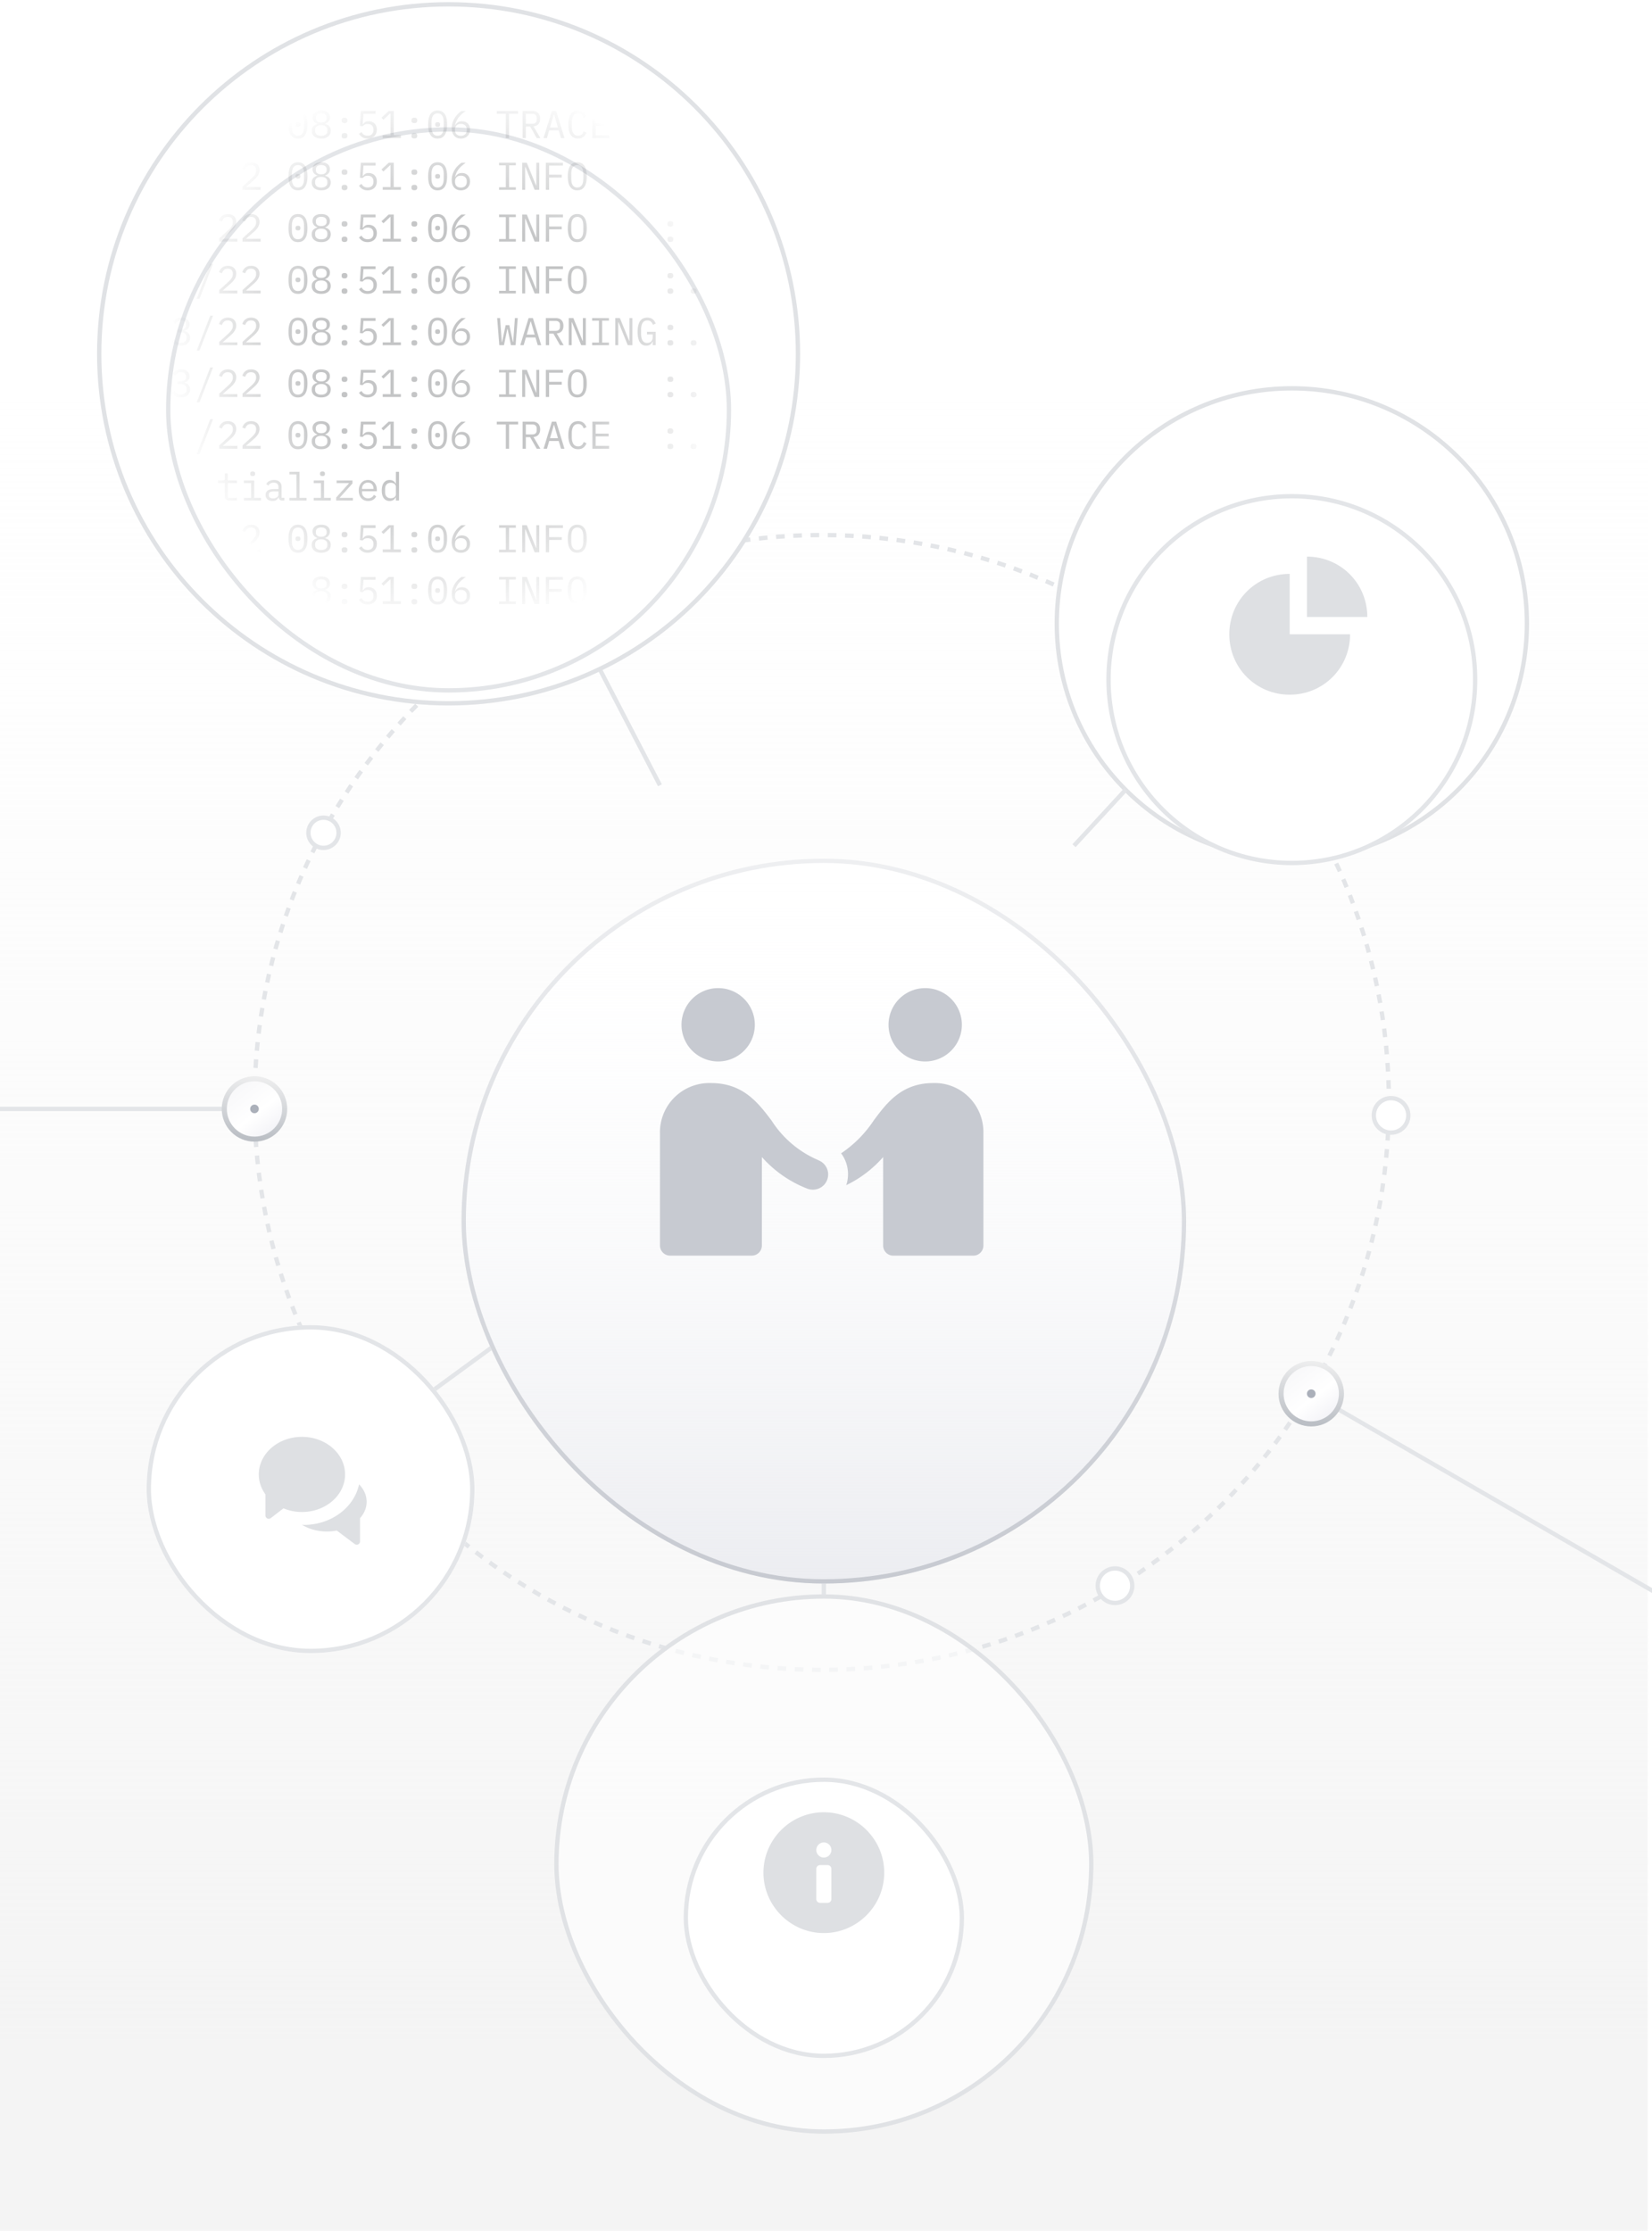 <svg xmlns="http://www.w3.org/2000/svg" fill="none" viewBox="0 0 383 517"><path fill="url(#portal_svg__a)" d="M-1 68h383v449H-1z"/><path stroke="#E3E5E8" d="M191 334v36M191 256 72 343"/><g filter="url(#portal_svg__b)"><rect width="168" height="168" x="107" y="172" fill="#fff" rx="84"/><rect width="168" height="168" x="107" y="172" fill="url(#portal_svg__c)" rx="84"/><rect width="167" height="167" x="107.5" y="172.5" stroke="url(#portal_svg__d)" rx="83.5"/></g><path stroke="#E3E5E8" stroke-dasharray="2 2" d="M59 255.5C59 182.875 117.875 124 190.5 124S322 182.875 322 255.5 263.125 387 190.5 387 59 328.125 59 255.5Z"/><g filter="url(#portal_svg__e)"><path fill="#FDFDFD" fill-opacity=".01" d="M318 413c-.037-78.977 63.956-143 142.933-143S603.963 334.023 604 413s-63.956 143-142.933 143S318.037 491.977 318 413"/></g><g filter="url(#portal_svg__f)"><path fill="#FDFDFD" fill-opacity=".01" d="M-266 256.5c0-78.977 64.023-143.5 143-143.5S20 177.523 20 256.5-44.023 400-123 400s-143-64.523-143-143.5"/></g><g filter="url(#portal_svg__g)"><path stroke="#E3E5E8" d="m139 155 14 27"/></g><g filter="url(#portal_svg__h)"><path fill="#C7CAD1" fill-rule="evenodd" d="M175 233.5a8.5 8.5 0 1 1-17.001-.001A8.5 8.5 0 0 1 175 233.5m48 0a8.5 8.5 0 1 1-17.001-.001A8.5 8.5 0 0 1 223 233.5m-33.246 31.386a24.03 24.03 0 0 1-10.899-9.225l-.009-.011c-3.072-4.051-6.556-8.644-14.024-8.644a11.5 11.5 0 0 0-8.466 3.335 11.4 11.4 0 0 0-3.35 8.428v25.878c0 .624.249 1.223.692 1.664a2.37 2.37 0 0 0 1.671.689h18.906c.627 0 1.228-.248 1.671-.689s.692-1.04.692-1.664v-20.488a27.26 27.26 0 0 0 10.516 7.314 3.56 3.56 0 0 0 3.851-.832 3.53 3.53 0 0 0 .994-2.514 3.5 3.5 0 0 0-1.082-2.477 3.5 3.5 0 0 0-1.163-.746zm12.811-9.216c3.025-4.063 6.452-8.664 13.805-8.664 1.54-.05 3.073.22 4.506.794a11.3 11.3 0 0 1 3.823 2.541 11.4 11.4 0 0 1 2.51 3.868c.567 1.45.834 3.002.785 4.56v25.878c0 .624-.245 1.223-.681 1.664a2.3 2.3 0 0 1-1.644.689h-18.598a2.3 2.3 0 0 1-1.644-.689 2.37 2.37 0 0 1-.681-1.664v-20.488a26.8 26.8 0 0 1-8.556 6.514 8.04 8.04 0 0 0-1.19-7.38 27.3 27.3 0 0 0 7.565-7.623" clip-rule="evenodd"/></g><path stroke="#E3E5E8" d="m304 323 86.603 50M-39 257h98"/><circle cx="3.5" cy="3.5" r="4" fill="#fff" stroke="#E3E5E8" transform="matrix(1 0 .001 1 319 255)"/><circle cx="3.5" cy="3.5" r="4" fill="#fff" stroke="#E3E5E8" transform="matrix(1 0 .001 1 255 364)"/><circle cx="75" cy="193" r="3.5" fill="#fff" stroke="#E3E5E8"/><g filter="url(#portal_svg__i)"><rect width="76" height="76" x="34" y="304" fill="#fff" rx="38"/><rect width="75" height="75" x="34.5" y="304.5" stroke="#E3E5E8" rx="37.5"/></g><g filter="url(#portal_svg__j)"><path fill="#DEE0E3" fill-rule="evenodd" d="M60 339.708c0-4.81 4.477-8.708 10-8.708s10 3.898 10 8.708-4.477 8.709-10 8.709c-1.535 0-2.985-.311-4.285-.849l-2.946 2.274a.76.76 0 0 1-.806.074.8.8 0 0 1-.425-.708v-4.873C60.57 342.992 60 341.41 60 339.708m10.462 11.696c6.366 0 11.667-4.062 12.783-9.404 1.099 1.137 1.755 2.531 1.755 4.043 0 1.407-.565 2.716-1.53 3.806v5.385a.767.767 0 0 1-1.224.613l-4.17-3.13c-.723.138-1.477.219-2.258.219-2.208 0-4.234-.585-5.818-1.561q.105.004.206.014.127.014.256.015" clip-rule="evenodd"/></g><rect width="124" height="124" x="129" y="370" fill="#fff" fill-opacity=".6" stroke="#E0E2E5" rx="62"/><g filter="url(#portal_svg__k)"><rect width="64" height="64" x="159" y="400" fill="#fff" rx="32"/><rect width="64" height="64" x="159" y="400" stroke="#E3E5E8" rx="32"/></g><g filter="url(#portal_svg__l)"><path fill="#DEE0E3" d="M191 418c-7.7 0-14 6.3-14 14s6.3 14 14 14 14-6.3 14-14-6.3-14-14-14m1.75 20.125a.875.875 0 0 1-.875.875h-1.75a.875.875 0 0 1-.875-.875v-7c0-.483.392-.875.875-.875h1.75c.483 0 .875.392.875.875zM191 428.5a1.75 1.75 0 1 1 .001-3.501A1.75 1.75 0 0 1 191 428.5"/></g><path fill="#fff" stroke="#E0E2E5" d="M23 82c0-44.735 36.265-81 81-81s81 36.265 81 81-36.265 81-81 81-81-36.265-81-81Z"/><g filter="url(#portal_svg__m)"><rect width="130" height="130" x="39" y="17" fill="#fff" rx="65"/><rect width="130" height="130" x="39" y="17" stroke="#E3E5E8" rx="65"/></g><mask id="portal_svg__o" width="130" height="130" x="39" y="17" maskUnits="userSpaceOnUse" style="mask-type:alpha"><rect width="130" height="130" x="39" y="17" fill="url(#portal_svg__n)" rx="65"/></mask><g mask="url(#portal_svg__o)"><path fill="#17191C" d="M69.079 32.108q-.576 0-.99-.216a1.9 1.9 0 0 1-.684-.639 3 3 0 0 1-.396-1.017 6.8 6.8 0 0 1-.126-1.377q0-.765.126-1.368.126-.612.396-1.026t.684-.63q.414-.225.99-.225t.99.225q.414.216.684.63t.396 1.026q.126.603.126 1.368 0 .774-.126 1.377a3 3 0 0 1-.396 1.017q-.27.414-.684.639-.414.216-.99.216m0-.657q.378 0 .648-.144.27-.153.432-.423.171-.27.252-.648a4.2 4.2 0 0 0 .08-.864v-1.026q0-.468-.08-.855a2 2 0 0 0-.252-.657 1.1 1.1 0 0 0-.432-.414 1.3 1.3 0 0 0-.648-.153q-.378 0-.648.153-.27.144-.441.414-.163.27-.243.657a4.2 4.2 0 0 0-.081.855v1.026q0 .477.08.864.082.378.244.648.17.27.44.423.27.144.649.144m0-2.061q-.315 0-.441-.126a.43.43 0 0 1-.117-.306v-.198q0-.18.117-.306.126-.126.44-.126.315 0 .433.126a.42.42 0 0 1 .126.306v.198q0 .18-.126.306-.117.126-.432.126m5.396 2.718a3.1 3.1 0 0 1-.963-.135 2.1 2.1 0 0 1-.693-.387 1.64 1.64 0 0 1-.414-.576 1.9 1.9 0 0 1-.135-.72q0-.648.351-1.026t.927-.531v-.072a1.67 1.67 0 0 1-.8-.549 1.5 1.5 0 0 1-.289-.927q0-.72.531-1.143.532-.432 1.485-.432t1.485.432q.531.423.531 1.143 0 .54-.297.927a1.6 1.6 0 0 1-.792.549v.072q.576.153.927.531t.351 1.026q0 .387-.144.72-.135.333-.414.576a2.1 2.1 0 0 1-.693.387q-.405.135-.954.135m0-.639q.666 0 1.044-.297t.378-.837v-.198q0-.54-.378-.837-.369-.297-1.044-.297-.674 0-1.053.297-.369.297-.369.837v.198q0 .54.378.837t1.044.297m0-3.078q.612 0 .927-.261.324-.261.324-.747v-.126q0-.486-.333-.747-.324-.261-.918-.261t-.927.261q-.324.261-.324.747v.126q0 .486.315.747.324.261.936.261m5.397 3.69q-.369 0-.522-.153a.54.54 0 0 1-.144-.387v-.162q0-.234.144-.387.153-.153.522-.153t.513.153a.53.53 0 0 1 .153.387v.162a.53.53 0 0 1-.153.387q-.144.153-.513.153m0-3.564q-.369 0-.522-.153a.54.54 0 0 1-.144-.387v-.162q0-.234.144-.387.153-.153.522-.153t.513.153a.53.53 0 0 1 .153.387v.162a.53.53 0 0 1-.153.387q-.144.153-.513.153m7.205-2.142H84.27l-.18 2.403h.063q.234-.315.522-.495.288-.189.792-.189.414 0 .756.135.351.126.603.378t.396.612q.144.351.144.81t-.144.846a1.85 1.85 0 0 1-.423.657q-.278.27-.675.423a2.5 2.5 0 0 1-.9.153q-.395 0-.71-.09a2.2 2.2 0 0 1-.55-.243 2.3 2.3 0 0 1-.414-.342 3.3 3.3 0 0 1-.324-.396l.567-.432q.126.189.252.342.135.153.306.27.171.108.387.171t.504.063q.648 0 .99-.351.351-.351.351-.972v-.072q0-.621-.35-.972-.352-.351-1.009-.351-.45 0-.702.153a2.2 2.2 0 0 0-.45.378l-.639-.09.225-3.456h3.42zM88.73 32v-.657h1.8v-5.067h-.063l-1.584 1.476-.441-.477 1.665-1.557h1.179v5.625h1.656V32zm7.331.081q-.369 0-.522-.153a.54.54 0 0 1-.144-.387v-.162q0-.234.144-.387.153-.153.522-.153t.513.153a.53.53 0 0 1 .153.387v.162a.53.53 0 0 1-.153.387q-.144.153-.513.153m0-3.564q-.369 0-.522-.153a.54.54 0 0 1-.144-.387v-.162q0-.234.144-.387.153-.153.522-.153t.513.153a.53.53 0 0 1 .153.387v.162a.53.53 0 0 1-.153.387q-.144.153-.513.153m5.397 3.591q-.576 0-.99-.216a1.9 1.9 0 0 1-.684-.639 3 3 0 0 1-.396-1.017 6.8 6.8 0 0 1-.126-1.377q0-.765.126-1.368.126-.612.396-1.026t.684-.63q.414-.225.99-.225t.99.225q.414.216.684.63t.396 1.026q.126.603.126 1.368 0 .774-.126 1.377a3 3 0 0 1-.396 1.017q-.27.414-.684.639-.414.216-.99.216m0-.657q.378 0 .648-.144.27-.153.432-.423.171-.27.252-.648a4.2 4.2 0 0 0 .081-.864v-1.026q0-.468-.081-.855a2 2 0 0 0-.252-.657 1.1 1.1 0 0 0-.432-.414 1.3 1.3 0 0 0-.648-.153q-.378 0-.648.153-.27.144-.441.414-.162.27-.243.657a4.2 4.2 0 0 0-.081.855v1.026q0 .477.081.864.081.378.243.648.171.27.441.423.27.144.648.144m0-2.061q-.315 0-.441-.126a.43.43 0 0 1-.117-.306v-.198q0-.18.117-.306.126-.126.441-.126t.432.126a.42.42 0 0 1 .126.306v.198q0 .18-.126.306-.117.126-.432.126m5.405 2.718q-.495 0-.891-.162a1.94 1.94 0 0 1-.675-.477 2.3 2.3 0 0 1-.423-.765 3.3 3.3 0 0 1-.144-1.008q0-.702.207-1.314.216-.621.54-1.125a5 5 0 0 1 .738-.9q.405-.396.792-.639h.972a13 13 0 0 0-.918.72q-.396.351-.702.738a4 4 0 0 0-.513.819 5 5 0 0 0-.342.981l.045.018q.225-.387.594-.639.369-.261.954-.261.414 0 .756.135t.594.387.387.612q.144.36.144.801 0 .459-.153.846a2 2 0 0 1-.432.657 1.9 1.9 0 0 1-.666.423 2.3 2.3 0 0 1-.864.153m-.009-.639q.648 0 .999-.351.36-.351.36-.99v-.072q0-.639-.36-.99-.351-.351-.999-.351t-1.008.351q-.351.351-.351.99v.072q0 .639.351.99.36.351 1.008.351m11.171-5.094V32h-.756v-5.625h-2.097v-.657h4.95v.657zM121.91 32h-.756v-6.282h2.286q.873 0 1.332.477t.459 1.332q0 .765-.396 1.224t-1.152.531L125.285 32h-.846l-1.53-2.682h-.999zm1.512-3.321q.477 0 .738-.234.27-.243.27-.684v-.468q0-.441-.27-.675-.261-.243-.738-.243h-1.512v2.304zM130.069 32l-.531-1.791h-2.205L126.802 32h-.783l1.926-6.282h.999L130.87 32zm-1.593-5.481h-.081l-.882 3.033h1.845zm5.568 5.589q-1.152 0-1.719-.837-.558-.837-.558-2.412t.558-2.412q.567-.837 1.719-.837.432 0 .747.117t.54.315.378.45q.153.243.27.495l-.648.297a2.6 2.6 0 0 0-.189-.387 1.3 1.3 0 0 0-.261-.324 1 1 0 0 0-.351-.225 1.3 1.3 0 0 0-.486-.081q-.747 0-1.116.567-.36.567-.36 1.512v1.026q0 .945.36 1.512.369.567 1.116.567.288 0 .486-.081.207-.081.351-.216a1.5 1.5 0 0 0 .261-.324q.108-.189.189-.396l.648.297a4 4 0 0 1-.27.504 2 2 0 0 1-.378.441q-.225.198-.54.315t-.747.117m3.299-.108v-6.282h3.87v.657h-3.114v2.115h3.006v.657h-3.006v2.196h3.114V32zM60.419 44h-4.194v-.774l2.097-1.89q.459-.414.756-.846.297-.441.297-.927v-.108q0-.567-.297-.873-.297-.315-.882-.315-.576 0-.891.297-.306.288-.46.774l-.674-.252q.09-.279.243-.54.162-.27.405-.477a1.9 1.9 0 0 1 .585-.333q.351-.126.81-.126.468 0 .828.135.369.135.612.378.252.243.378.576.135.333.135.729 0 .36-.108.675-.099.315-.288.603a3.7 3.7 0 0 1-.441.567q-.252.27-.567.54l-1.755 1.53h3.41zm8.66.108q-.576 0-.99-.216a1.9 1.9 0 0 1-.684-.639 3 3 0 0 1-.396-1.017 6.8 6.8 0 0 1-.126-1.377q0-.765.126-1.368.126-.612.396-1.026t.684-.63q.414-.225.99-.225t.99.225q.414.216.684.63t.396 1.026q.126.603.126 1.368 0 .774-.126 1.377a3 3 0 0 1-.396 1.017q-.27.414-.684.639-.414.216-.99.216m0-.657q.378 0 .648-.144.27-.153.432-.423.171-.27.252-.648a4.2 4.2 0 0 0 .08-.864v-1.026q0-.468-.08-.855a2 2 0 0 0-.252-.657 1.1 1.1 0 0 0-.432-.414 1.3 1.3 0 0 0-.648-.153q-.378 0-.648.153-.27.144-.441.414-.163.27-.243.657a4.2 4.2 0 0 0-.081.855v1.026q0 .477.08.864.082.378.244.648.17.27.44.423.27.144.649.144m0-2.061q-.315 0-.441-.126a.43.43 0 0 1-.117-.306v-.198q0-.18.117-.306.126-.126.44-.126.315 0 .433.126a.42.42 0 0 1 .126.306v.198q0 .18-.126.306-.117.126-.432.126m5.396 2.718a3.1 3.1 0 0 1-.963-.135 2.1 2.1 0 0 1-.693-.387 1.64 1.64 0 0 1-.414-.576 1.9 1.9 0 0 1-.135-.72q0-.648.351-1.026t.927-.531v-.072a1.67 1.67 0 0 1-.8-.549 1.5 1.5 0 0 1-.289-.927q0-.72.531-1.143.532-.432 1.485-.432t1.485.432q.531.423.531 1.143 0 .54-.297.927a1.6 1.6 0 0 1-.792.549v.072q.576.153.927.531t.351 1.026q0 .387-.144.72-.135.333-.414.576a2.1 2.1 0 0 1-.693.387q-.405.135-.954.135m0-.639q.666 0 1.044-.297t.378-.837v-.198q0-.54-.378-.837-.369-.297-1.044-.297-.674 0-1.053.297-.369.297-.369.837v.198q0 .54.378.837t1.044.297m0-3.078q.612 0 .927-.261.324-.261.324-.747v-.126q0-.486-.333-.747-.324-.261-.918-.261t-.927.261q-.324.261-.324.747v.126q0 .486.315.747.324.261.936.261m5.397 3.69q-.369 0-.522-.153a.54.54 0 0 1-.144-.387v-.162q0-.234.144-.387.153-.153.522-.153t.513.153a.53.53 0 0 1 .153.387v.162a.53.53 0 0 1-.153.387q-.144.153-.513.153m0-3.564q-.369 0-.522-.153a.54.54 0 0 1-.144-.387v-.162q0-.234.144-.387.153-.153.522-.153t.513.153a.53.53 0 0 1 .153.387v.162a.53.53 0 0 1-.153.387q-.144.153-.513.153m7.205-2.142H84.27l-.18 2.403h.063q.234-.315.522-.495.288-.189.792-.189.414 0 .756.135.351.126.603.378t.396.612q.144.351.144.81t-.144.846a1.85 1.85 0 0 1-.423.657q-.278.27-.675.423a2.5 2.5 0 0 1-.9.153q-.395 0-.71-.09a2.2 2.2 0 0 1-.55-.243 2.3 2.3 0 0 1-.414-.342 3.3 3.3 0 0 1-.324-.396l.567-.432q.126.189.252.342.135.153.306.27.171.108.387.171t.504.063q.648 0 .99-.351.351-.351.351-.972v-.072q0-.621-.35-.972-.352-.351-1.009-.351-.45 0-.702.153a2.2 2.2 0 0 0-.45.378l-.639-.09.225-3.456h3.42zM88.73 44v-.657h1.8v-5.067h-.063l-1.584 1.476-.441-.477 1.665-1.557h1.179v5.625h1.656V44zm7.331.081q-.369 0-.522-.153a.54.54 0 0 1-.144-.387v-.162q0-.234.144-.387.153-.153.522-.153t.513.153a.53.53 0 0 1 .153.387v.162a.53.53 0 0 1-.153.387q-.144.153-.513.153m0-3.564q-.369 0-.522-.153a.54.54 0 0 1-.144-.387v-.162q0-.234.144-.387.153-.153.522-.153t.513.153a.53.53 0 0 1 .153.387v.162a.53.53 0 0 1-.153.387q-.144.153-.513.153m5.397 3.591q-.576 0-.99-.216a1.9 1.9 0 0 1-.684-.639 3 3 0 0 1-.396-1.017 6.8 6.8 0 0 1-.126-1.377q0-.765.126-1.368.126-.612.396-1.026t.684-.63q.414-.225.99-.225t.99.225q.414.216.684.63t.396 1.026q.126.603.126 1.368 0 .774-.126 1.377a3 3 0 0 1-.396 1.017q-.27.414-.684.639-.414.216-.99.216m0-.657q.378 0 .648-.144.27-.153.432-.423.171-.27.252-.648a4.2 4.2 0 0 0 .081-.864v-1.026q0-.468-.081-.855a2 2 0 0 0-.252-.657 1.1 1.1 0 0 0-.432-.414 1.3 1.3 0 0 0-.648-.153q-.378 0-.648.153-.27.144-.441.414-.162.27-.243.657a4.2 4.2 0 0 0-.081.855v1.026q0 .477.081.864.081.378.243.648.171.27.441.423.27.144.648.144m0-2.061q-.315 0-.441-.126a.43.43 0 0 1-.117-.306v-.198q0-.18.117-.306.126-.126.441-.126t.432.126a.42.42 0 0 1 .126.306v.198q0 .18-.126.306-.117.126-.432.126m5.405 2.718q-.495 0-.891-.162a1.94 1.94 0 0 1-.675-.477 2.3 2.3 0 0 1-.423-.765 3.3 3.3 0 0 1-.144-1.008q0-.702.207-1.314.216-.621.54-1.125a5 5 0 0 1 .738-.9q.405-.396.792-.639h.972a13 13 0 0 0-.918.72q-.396.351-.702.738a4 4 0 0 0-.513.819 5 5 0 0 0-.342.981l.045.018q.225-.387.594-.639.369-.261.954-.261.414 0 .756.135t.594.387.387.612q.144.36.144.801 0 .459-.153.846a2 2 0 0 1-.432.657 1.9 1.9 0 0 1-.666.423 2.3 2.3 0 0 1-.864.153m-.009-.639q.648 0 .999-.351.36-.351.36-.99v-.072q0-.639-.36-.99-.351-.351-.999-.351t-1.008.351q-.351.351-.351.99v.072q0 .639.351.99.36.351 1.008.351m8.849.531v-.603h1.566v-5.076h-1.566v-.603h3.888v.603h-1.566v5.076h1.566V44zm6.108-5.319h-.063V44h-.684v-6.282h1.071l2.142 5.265h.063v-5.265h.684V44h-1.071zM126.55 44v-6.282h3.96v.657h-3.204v2.115h2.934v.657h-2.934V44zm7.287.108q-.576 0-.99-.216a1.9 1.9 0 0 1-.684-.639 3 3 0 0 1-.396-1.017 6.8 6.8 0 0 1-.126-1.377q0-.765.126-1.368.126-.612.396-1.026t.684-.63q.414-.225.99-.225t.99.225q.414.216.684.63t.396 1.026q.126.603.126 1.368 0 .774-.126 1.377a3 3 0 0 1-.396 1.017q-.27.414-.684.639-.414.216-.99.216m0-.657q.378 0 .639-.144.261-.153.432-.423t.243-.648a4.2 4.2 0 0 0 .081-.864v-1.026q0-.468-.081-.855a1.9 1.9 0 0 0-.243-.657 1.2 1.2 0 0 0-.432-.414 1.24 1.24 0 0 0-.639-.153q-.378 0-.639.153a1.2 1.2 0 0 0-.432.414q-.171.27-.252.657a4.7 4.7 0 0 0-.072.855v1.026q0 .477.072.864.081.378.252.648t.432.423q.261.144.639.144M55.023 56h-4.195v-.774l2.097-1.89q.46-.414.757-.846.296-.441.296-.927v-.108q0-.567-.297-.873-.296-.315-.881-.315-.576 0-.892.297-.305.288-.459.774l-.674-.252q.09-.279.242-.54.162-.27.405-.477a1.9 1.9 0 0 1 .586-.333q.35-.126.81-.126.468 0 .828.135.368.135.611.378.252.243.379.576.135.333.134.729 0 .36-.108.675-.098.315-.288.603a3.7 3.7 0 0 1-.44.567q-.252.27-.567.54l-1.755 1.53h3.41zm5.396 0h-4.194v-.774l2.097-1.89q.459-.414.756-.846.297-.441.297-.927v-.108q0-.567-.297-.873-.297-.315-.882-.315-.576 0-.891.297-.306.288-.46.774l-.674-.252q.09-.279.243-.54.162-.27.405-.477a1.9 1.9 0 0 1 .585-.333q.351-.126.81-.126.468 0 .828.135.369.135.612.378.252.243.378.576.135.333.135.729 0 .36-.108.675-.099.315-.288.603a3.7 3.7 0 0 1-.441.567q-.252.27-.567.54l-1.755 1.53h3.41zm8.66.108q-.576 0-.99-.216a1.9 1.9 0 0 1-.684-.639 3 3 0 0 1-.396-1.017 6.8 6.8 0 0 1-.126-1.377q0-.765.126-1.368.126-.612.396-1.026t.684-.63q.414-.225.99-.225t.99.225q.414.216.684.63t.396 1.026q.126.603.126 1.368 0 .774-.126 1.377a3 3 0 0 1-.396 1.017q-.27.414-.684.639-.414.216-.99.216m0-.657q.378 0 .648-.144.27-.153.432-.423.171-.27.252-.648a4.2 4.2 0 0 0 .08-.864v-1.026q0-.468-.08-.855a2 2 0 0 0-.252-.657 1.1 1.1 0 0 0-.432-.414 1.3 1.3 0 0 0-.648-.153q-.378 0-.648.153-.27.144-.441.414-.163.27-.243.657a4.2 4.2 0 0 0-.081.855v1.026q0 .477.08.864.082.378.244.648.17.27.44.423.27.144.649.144m0-2.061q-.315 0-.441-.126a.43.43 0 0 1-.117-.306v-.198q0-.18.117-.306.126-.126.44-.126.315 0 .433.126a.42.42 0 0 1 .126.306v.198q0 .18-.126.306-.117.126-.432.126m5.396 2.718a3.1 3.1 0 0 1-.963-.135 2.1 2.1 0 0 1-.693-.387 1.64 1.64 0 0 1-.414-.576 1.9 1.9 0 0 1-.135-.72q0-.648.351-1.026t.927-.531v-.072a1.67 1.67 0 0 1-.8-.549 1.5 1.5 0 0 1-.289-.927q0-.72.531-1.143.532-.432 1.485-.432t1.485.432q.531.423.531 1.143 0 .54-.297.927a1.6 1.6 0 0 1-.792.549v.072q.576.153.927.531t.351 1.026q0 .387-.144.72-.135.333-.414.576a2.1 2.1 0 0 1-.693.387q-.405.135-.954.135m0-.639q.666 0 1.044-.297t.378-.837v-.198q0-.54-.378-.837-.369-.297-1.044-.297-.674 0-1.053.297-.369.297-.369.837v.198q0 .54.378.837t1.044.297m0-3.078q.612 0 .927-.261.324-.261.324-.747v-.126q0-.486-.333-.747-.324-.261-.918-.261t-.927.261q-.324.261-.324.747v.126q0 .486.315.747.324.261.936.261m5.397 3.69q-.369 0-.522-.153a.54.54 0 0 1-.144-.387v-.162q0-.234.144-.387.153-.153.522-.153t.513.153a.53.53 0 0 1 .153.387v.162a.53.53 0 0 1-.153.387q-.144.153-.513.153m0-3.564q-.369 0-.522-.153a.54.54 0 0 1-.144-.387v-.162q0-.234.144-.387.153-.153.522-.153t.513.153a.53.53 0 0 1 .153.387v.162a.53.53 0 0 1-.153.387q-.144.153-.513.153m7.205-2.142H84.27l-.18 2.403h.063q.234-.315.522-.495.288-.189.792-.189.414 0 .756.135.351.126.603.378t.396.612q.144.351.144.81t-.144.846a1.85 1.85 0 0 1-.423.657q-.278.27-.675.423a2.5 2.5 0 0 1-.9.153q-.395 0-.71-.09a2.2 2.2 0 0 1-.55-.243 2.3 2.3 0 0 1-.414-.342 3.3 3.3 0 0 1-.324-.396l.567-.432q.126.189.252.342.135.153.306.27.171.108.387.171t.504.063q.648 0 .99-.351.351-.351.351-.972v-.072q0-.621-.35-.972-.352-.351-1.009-.351-.45 0-.702.153a2.2 2.2 0 0 0-.45.378l-.639-.09.225-3.456h3.42zM88.73 56v-.657h1.8v-5.067h-.063l-1.584 1.476-.441-.477 1.665-1.557h1.179v5.625h1.656V56zm7.331.081q-.369 0-.522-.153a.54.54 0 0 1-.144-.387v-.162q0-.234.144-.387.153-.153.522-.153t.513.153a.53.53 0 0 1 .153.387v.162a.53.53 0 0 1-.153.387q-.144.153-.513.153m0-3.564q-.369 0-.522-.153a.54.54 0 0 1-.144-.387v-.162q0-.234.144-.387.153-.153.522-.153t.513.153a.53.53 0 0 1 .153.387v.162a.53.53 0 0 1-.153.387q-.144.153-.513.153m5.397 3.591q-.576 0-.99-.216a1.9 1.9 0 0 1-.684-.639 3 3 0 0 1-.396-1.017 6.8 6.8 0 0 1-.126-1.377q0-.765.126-1.368.126-.612.396-1.026t.684-.63q.414-.225.99-.225t.99.225q.414.216.684.63t.396 1.026q.126.603.126 1.368 0 .774-.126 1.377a3 3 0 0 1-.396 1.017q-.27.414-.684.639-.414.216-.99.216m0-.657q.378 0 .648-.144.27-.153.432-.423.171-.27.252-.648a4.2 4.2 0 0 0 .081-.864v-1.026q0-.468-.081-.855a2 2 0 0 0-.252-.657 1.1 1.1 0 0 0-.432-.414 1.3 1.3 0 0 0-.648-.153q-.378 0-.648.153-.27.144-.441.414-.162.27-.243.657a4.2 4.2 0 0 0-.081.855v1.026q0 .477.081.864.081.378.243.648.171.27.441.423.27.144.648.144m0-2.061q-.315 0-.441-.126a.43.43 0 0 1-.117-.306v-.198q0-.18.117-.306.126-.126.441-.126t.432.126a.42.42 0 0 1 .126.306v.198q0 .18-.126.306-.117.126-.432.126m5.405 2.718q-.495 0-.891-.162a1.94 1.94 0 0 1-.675-.477 2.3 2.3 0 0 1-.423-.765 3.3 3.3 0 0 1-.144-1.008q0-.702.207-1.314.216-.621.54-1.125a5 5 0 0 1 .738-.9q.405-.396.792-.639h.972a13 13 0 0 0-.918.72q-.396.351-.702.738a4 4 0 0 0-.513.819 5 5 0 0 0-.342.981l.045.018q.225-.387.594-.639.369-.261.954-.261.414 0 .756.135t.594.387.387.612q.144.36.144.801 0 .459-.153.846a2 2 0 0 1-.432.657 1.9 1.9 0 0 1-.666.423 2.3 2.3 0 0 1-.864.153m-.009-.639q.648 0 .999-.351.36-.351.36-.99v-.072q0-.639-.36-.99-.351-.351-.999-.351t-1.008.351q-.351.351-.351.99v.072q0 .639.351.99.36.351 1.008.351m8.849.531v-.603h1.566v-5.076h-1.566v-.603h3.888v.603h-1.566v5.076h1.566V56zm6.108-5.319h-.063V56h-.684v-6.282h1.071l2.142 5.265h.063v-5.265h.684V56h-1.071zM126.55 56v-6.282h3.96v.657h-3.204v2.115h2.934v.657h-2.934V56zm7.287.108q-.576 0-.99-.216a1.9 1.9 0 0 1-.684-.639 3 3 0 0 1-.396-1.017 6.8 6.8 0 0 1-.126-1.377q0-.765.126-1.368.126-.612.396-1.026t.684-.63q.414-.225.99-.225t.99.225q.414.216.684.63t.396 1.026q.126.603.126 1.368 0 .774-.126 1.377a3 3 0 0 1-.396 1.017q-.27.414-.684.639-.414.216-.99.216m0-.657q.378 0 .639-.144.261-.153.432-.423t.243-.648a4.2 4.2 0 0 0 .081-.864v-1.026q0-.468-.081-.855a1.9 1.9 0 0 0-.243-.657 1.2 1.2 0 0 0-.432-.414 1.24 1.24 0 0 0-.639-.153q-.378 0-.639.153a1.2 1.2 0 0 0-.432.414q-.171.27-.252.657a4.7 4.7 0 0 0-.072.855v1.026q0 .477.072.864.081.378.252.648t.432.423q.261.144.639.144m21.586.63q-.369 0-.522-.153a.54.54 0 0 1-.144-.387v-.162q0-.234.144-.387.153-.153.522-.153t.513.153a.53.53 0 0 1 .153.387v.162a.53.53 0 0 1-.153.387q-.144.153-.513.153m0-3.564q-.369 0-.522-.153a.54.54 0 0 1-.144-.387v-.162q0-.234.144-.387.153-.153.522-.153t.513.153a.53.53 0 0 1 .153.387v.162a.53.53 0 0 1-.153.387q-.144.153-.513.153M45.603 69.242l3.132-8.082h.648l-3.132 8.082zM55.023 68h-4.195v-.774l2.097-1.89q.46-.414.757-.846.296-.441.296-.927v-.108q0-.567-.297-.873-.296-.315-.881-.315-.576 0-.892.297-.305.288-.459.774l-.674-.252q.09-.279.242-.54.162-.27.405-.477a1.9 1.9 0 0 1 .586-.333q.35-.126.81-.126.468 0 .828.135.368.135.611.378.252.243.379.576.135.333.134.729 0 .36-.108.675-.098.315-.288.603a3.7 3.7 0 0 1-.44.567q-.252.27-.567.54l-1.755 1.53h3.41zm5.396 0h-4.194v-.774l2.097-1.89q.459-.414.756-.846.297-.441.297-.927v-.108q0-.567-.297-.873-.297-.315-.882-.315-.576 0-.891.297-.306.288-.46.774l-.674-.252q.09-.279.243-.54.162-.27.405-.477a1.9 1.9 0 0 1 .585-.333q.351-.126.81-.126.468 0 .828.135.369.135.612.378.252.243.378.576.135.333.135.729 0 .36-.108.675-.099.315-.288.603a3.7 3.7 0 0 1-.441.567q-.252.27-.567.54l-1.755 1.53h3.41zm8.66.108q-.576 0-.99-.216a1.9 1.9 0 0 1-.684-.639 3 3 0 0 1-.396-1.017 6.8 6.8 0 0 1-.126-1.377q0-.765.126-1.368.126-.612.396-1.026t.684-.63q.414-.225.99-.225t.99.225q.414.216.684.63t.396 1.026q.126.603.126 1.368 0 .774-.126 1.377a3 3 0 0 1-.396 1.017q-.27.414-.684.639-.414.216-.99.216m0-.657q.378 0 .648-.144.27-.153.432-.423.171-.27.252-.648a4.2 4.2 0 0 0 .08-.864v-1.026q0-.468-.08-.855a2 2 0 0 0-.252-.657 1.1 1.1 0 0 0-.432-.414 1.3 1.3 0 0 0-.648-.153q-.378 0-.648.153-.27.144-.441.414-.163.27-.243.657a4.2 4.2 0 0 0-.081.855v1.026q0 .477.08.864.082.378.244.648.17.27.44.423.27.144.649.144m0-2.061q-.315 0-.441-.126a.43.43 0 0 1-.117-.306v-.198q0-.18.117-.306.126-.126.44-.126.315 0 .433.126a.42.42 0 0 1 .126.306v.198q0 .18-.126.306-.117.126-.432.126m5.396 2.718a3.1 3.1 0 0 1-.963-.135 2.1 2.1 0 0 1-.693-.387 1.64 1.64 0 0 1-.414-.576 1.9 1.9 0 0 1-.135-.72q0-.648.351-1.026t.927-.531v-.072a1.67 1.67 0 0 1-.8-.549 1.5 1.5 0 0 1-.289-.927q0-.72.531-1.143.532-.432 1.485-.432t1.485.432q.531.423.531 1.143 0 .54-.297.927a1.6 1.6 0 0 1-.792.549v.072q.576.153.927.531t.351 1.026q0 .387-.144.72-.135.333-.414.576a2.1 2.1 0 0 1-.693.387q-.405.135-.954.135m0-.639q.666 0 1.044-.297t.378-.837v-.198q0-.54-.378-.837-.369-.297-1.044-.297-.674 0-1.053.297-.369.297-.369.837v.198q0 .54.378.837t1.044.297m0-3.078q.612 0 .927-.261.324-.261.324-.747v-.126q0-.486-.333-.747-.324-.261-.918-.261t-.927.261q-.324.261-.324.747v.126q0 .486.315.747.324.261.936.261m5.397 3.69q-.369 0-.522-.153a.54.54 0 0 1-.144-.387v-.162q0-.234.144-.387.153-.153.522-.153t.513.153a.53.53 0 0 1 .153.387v.162a.53.53 0 0 1-.153.387q-.144.153-.513.153m0-3.564q-.369 0-.522-.153a.54.54 0 0 1-.144-.387v-.162q0-.234.144-.387.153-.153.522-.153t.513.153a.53.53 0 0 1 .153.387v.162a.53.53 0 0 1-.153.387q-.144.153-.513.153m7.205-2.142H84.27l-.18 2.403h.063q.234-.315.522-.495.288-.189.792-.189.414 0 .756.135.351.126.603.378t.396.612q.144.351.144.81t-.144.846a1.85 1.85 0 0 1-.423.657q-.278.27-.675.423a2.5 2.5 0 0 1-.9.153q-.395 0-.71-.09a2.2 2.2 0 0 1-.55-.243 2.3 2.3 0 0 1-.414-.342 3.3 3.3 0 0 1-.324-.396l.567-.432q.126.189.252.342.135.153.306.27.171.108.387.171t.504.063q.648 0 .99-.351.351-.351.351-.972v-.072q0-.621-.35-.972-.352-.351-1.009-.351-.45 0-.702.153a2.2 2.2 0 0 0-.45.378l-.639-.09.225-3.456h3.42zM88.73 68v-.657h1.8v-5.067h-.063l-1.584 1.476-.441-.477 1.665-1.557h1.179v5.625h1.656V68zm7.331.081q-.369 0-.522-.153a.54.54 0 0 1-.144-.387v-.162q0-.234.144-.387.153-.153.522-.153t.513.153a.53.53 0 0 1 .153.387v.162a.53.53 0 0 1-.153.387q-.144.153-.513.153m0-3.564q-.369 0-.522-.153a.54.54 0 0 1-.144-.387v-.162q0-.234.144-.387.153-.153.522-.153t.513.153a.53.53 0 0 1 .153.387v.162a.53.53 0 0 1-.153.387q-.144.153-.513.153m5.397 3.591q-.576 0-.99-.216a1.9 1.9 0 0 1-.684-.639 3 3 0 0 1-.396-1.017 6.8 6.8 0 0 1-.126-1.377q0-.765.126-1.368.126-.612.396-1.026t.684-.63q.414-.225.99-.225t.99.225q.414.216.684.63t.396 1.026q.126.603.126 1.368 0 .774-.126 1.377a3 3 0 0 1-.396 1.017q-.27.414-.684.639-.414.216-.99.216m0-.657q.378 0 .648-.144.27-.153.432-.423.171-.27.252-.648a4.2 4.2 0 0 0 .081-.864v-1.026q0-.468-.081-.855a2 2 0 0 0-.252-.657 1.1 1.1 0 0 0-.432-.414 1.3 1.3 0 0 0-.648-.153q-.378 0-.648.153-.27.144-.441.414-.162.27-.243.657a4.2 4.2 0 0 0-.081.855v1.026q0 .477.081.864.081.378.243.648.171.27.441.423.27.144.648.144m0-2.061q-.315 0-.441-.126a.43.43 0 0 1-.117-.306v-.198q0-.18.117-.306.126-.126.441-.126t.432.126a.42.42 0 0 1 .126.306v.198q0 .18-.126.306-.117.126-.432.126m5.405 2.718q-.495 0-.891-.162a1.94 1.94 0 0 1-.675-.477 2.3 2.3 0 0 1-.423-.765 3.3 3.3 0 0 1-.144-1.008q0-.702.207-1.314.216-.621.54-1.125a5 5 0 0 1 .738-.9q.405-.396.792-.639h.972a13 13 0 0 0-.918.72q-.396.351-.702.738a4 4 0 0 0-.513.819 5 5 0 0 0-.342.981l.045.018q.225-.387.594-.639.369-.261.954-.261.414 0 .756.135t.594.387.387.612q.144.36.144.801 0 .459-.153.846a2 2 0 0 1-.432.657 1.9 1.9 0 0 1-.666.423 2.3 2.3 0 0 1-.864.153m-.009-.639q.648 0 .999-.351.36-.351.36-.99v-.072q0-.639-.36-.99-.351-.351-.999-.351t-1.008.351q-.351.351-.351.99v.072q0 .639.351.99.36.351 1.008.351m8.849.531v-.603h1.566v-5.076h-1.566v-.603h3.888v.603h-1.566v5.076h1.566V68zm6.108-5.319h-.063V68h-.684v-6.282h1.071l2.142 5.265h.063v-5.265h.684V68h-1.071zM126.55 68v-6.282h3.96v.657h-3.204v2.115h2.934v.657h-2.934V68zm7.287.108q-.576 0-.99-.216a1.9 1.9 0 0 1-.684-.639 3 3 0 0 1-.396-1.017 6.8 6.8 0 0 1-.126-1.377q0-.765.126-1.368.126-.612.396-1.026t.684-.63q.414-.225.99-.225t.99.225q.414.216.684.63t.396 1.026q.126.603.126 1.368 0 .774-.126 1.377a3 3 0 0 1-.396 1.017q-.27.414-.684.639-.414.216-.99.216m0-.657q.378 0 .639-.144.261-.153.432-.423t.243-.648a4.2 4.2 0 0 0 .081-.864v-1.026q0-.468-.081-.855a1.9 1.9 0 0 0-.243-.657 1.2 1.2 0 0 0-.432-.414 1.24 1.24 0 0 0-.639-.153q-.378 0-.639.153a1.2 1.2 0 0 0-.432.414q-.171.27-.252.657a4.7 4.7 0 0 0-.072.855v1.026q0 .477.072.864.081.378.252.648t.432.423q.261.144.639.144m21.586.63q-.369 0-.522-.153a.54.54 0 0 1-.144-.387v-.162q0-.234.144-.387.153-.153.522-.153t.513.153a.53.53 0 0 1 .153.387v.162a.53.53 0 0 1-.153.387q-.144.153-.513.153m0-3.564q-.369 0-.522-.153a.54.54 0 0 1-.144-.387v-.162q0-.234.144-.387.153-.153.522-.153t.513.153a.53.53 0 0 1 .153.387v.162a.53.53 0 0 1-.153.387q-.144.153-.513.153m5.396 3.564q-.369 0-.522-.153a.54.54 0 0 1-.144-.387v-.162q0-.234.144-.387.153-.153.522-.153t.513.153a.53.53 0 0 1 .153.387v.162a.53.53 0 0 1-.153.387q-.144.153-.513.153M41.827 76.382q.657 0 .98-.288a.97.97 0 0 0 .334-.756v-.063q0-.504-.325-.756-.315-.252-.828-.252-.502 0-.819.225a1.7 1.7 0 0 0-.503.576l-.567-.432q.117-.189.288-.369.17-.189.395-.333.235-.144.532-.234.304-.09.693-.09.405 0 .756.108.35.099.611.306.262.198.405.495.153.297.153.675 0 .306-.099.549-.09.243-.26.423-.162.18-.388.306a2 2 0 0 1-.477.189v.036q.262.054.505.18.242.117.431.315.19.189.297.468.117.27.117.621 0 .405-.161.747a1.65 1.65 0 0 1-.441.576 2.1 2.1 0 0 1-.684.369q-.396.135-.883.135-.414 0-.738-.09a2.3 2.3 0 0 1-.567-.243 2.5 2.5 0 0 1-.431-.342 3.3 3.3 0 0 1-.325-.396l.567-.432q.126.189.261.342.136.153.306.27.18.108.405.171t.523.063q.665 0 1.017-.306.36-.306.36-.873V78.2q0-.558-.352-.864-.34-.306-1.035-.306h-.747v-.648zm3.776 4.86 3.132-8.082h.648l-3.132 8.082zM55.023 80h-4.195v-.774l2.097-1.89q.46-.414.757-.846.296-.441.296-.927v-.108q0-.567-.297-.873-.296-.315-.881-.315-.576 0-.892.297-.305.288-.459.774l-.674-.252q.09-.279.242-.54.162-.27.405-.477a1.9 1.9 0 0 1 .586-.333q.35-.126.81-.126.468 0 .828.135.368.135.611.378.252.243.379.576.135.333.134.729 0 .36-.108.675-.098.315-.288.603a3.7 3.7 0 0 1-.44.567q-.252.27-.567.54l-1.755 1.53h3.41zm5.396 0h-4.194v-.774l2.097-1.89q.459-.414.756-.846.297-.441.297-.927v-.108q0-.567-.297-.873-.297-.315-.882-.315-.576 0-.891.297-.306.288-.46.774l-.674-.252q.09-.279.243-.54.162-.27.405-.477a1.9 1.9 0 0 1 .585-.333q.351-.126.81-.126.468 0 .828.135.369.135.612.378.252.243.378.576.135.333.135.729 0 .36-.108.675-.099.315-.288.603a3.7 3.7 0 0 1-.441.567q-.252.27-.567.54l-1.755 1.53h3.41zm8.66.108q-.576 0-.99-.216a1.9 1.9 0 0 1-.684-.639 3 3 0 0 1-.396-1.017 6.8 6.8 0 0 1-.126-1.377q0-.765.126-1.368.126-.612.396-1.026t.684-.63q.414-.225.99-.225t.99.225q.414.216.684.63t.396 1.026q.126.603.126 1.368 0 .774-.126 1.377a3 3 0 0 1-.396 1.017q-.27.414-.684.639-.414.216-.99.216m0-.657q.378 0 .648-.144.27-.153.432-.423.171-.27.252-.648a4.2 4.2 0 0 0 .08-.864v-1.026q0-.468-.08-.855a2 2 0 0 0-.252-.657 1.1 1.1 0 0 0-.432-.414 1.3 1.3 0 0 0-.648-.153q-.378 0-.648.153-.27.144-.441.414-.163.27-.243.657a4.2 4.2 0 0 0-.081.855v1.026q0 .477.08.864.082.378.244.648.17.27.44.423.27.144.649.144m0-2.061q-.315 0-.441-.126a.43.43 0 0 1-.117-.306v-.198q0-.18.117-.306.126-.126.44-.126.315 0 .433.126a.42.42 0 0 1 .126.306v.198q0 .18-.126.306-.117.126-.432.126m5.396 2.718a3.1 3.1 0 0 1-.963-.135 2.1 2.1 0 0 1-.693-.387 1.64 1.64 0 0 1-.414-.576 1.9 1.9 0 0 1-.135-.72q0-.648.351-1.026t.927-.531v-.072a1.67 1.67 0 0 1-.8-.549 1.5 1.5 0 0 1-.289-.927q0-.72.531-1.143.532-.432 1.485-.432t1.485.432q.531.423.531 1.143 0 .54-.297.927a1.6 1.6 0 0 1-.792.549v.072q.576.153.927.531t.351 1.026q0 .387-.144.72-.135.333-.414.576a2.1 2.1 0 0 1-.693.387q-.405.135-.954.135m0-.639q.666 0 1.044-.297t.378-.837v-.198q0-.54-.378-.837-.369-.297-1.044-.297-.674 0-1.053.297-.369.297-.369.837v.198q0 .54.378.837t1.044.297m0-3.078q.612 0 .927-.261.324-.261.324-.747v-.126q0-.486-.333-.747-.324-.261-.918-.261t-.927.261q-.324.261-.324.747v.126q0 .486.315.747.324.261.936.261m5.397 3.69q-.369 0-.522-.153a.54.54 0 0 1-.144-.387v-.162q0-.234.144-.387.153-.153.522-.153t.513.153a.53.53 0 0 1 .153.387v.162a.53.53 0 0 1-.153.387q-.144.153-.513.153m0-3.564q-.369 0-.522-.153a.54.54 0 0 1-.144-.387v-.162q0-.234.144-.387.153-.153.522-.153t.513.153a.53.53 0 0 1 .153.387v.162a.53.53 0 0 1-.153.387q-.144.153-.513.153m7.205-2.142H84.27l-.18 2.403h.063q.234-.315.522-.495.288-.189.792-.189.414 0 .756.135.351.126.603.378t.396.612q.144.351.144.81t-.144.846a1.85 1.85 0 0 1-.423.657q-.278.27-.675.423a2.5 2.5 0 0 1-.9.153q-.395 0-.71-.09a2.2 2.2 0 0 1-.55-.243 2.3 2.3 0 0 1-.414-.342 3.3 3.3 0 0 1-.324-.396l.567-.432q.126.189.252.342.135.153.306.27.171.108.387.171t.504.063q.648 0 .99-.351.351-.351.351-.972v-.072q0-.621-.35-.972-.352-.351-1.009-.351-.45 0-.702.153a2.2 2.2 0 0 0-.45.378l-.639-.09.225-3.456h3.42zM88.73 80v-.657h1.8v-5.067h-.063l-1.584 1.476-.441-.477 1.665-1.557h1.179v5.625h1.656V80zm7.331.081q-.369 0-.522-.153a.54.54 0 0 1-.144-.387v-.162q0-.234.144-.387.153-.153.522-.153t.513.153a.53.53 0 0 1 .153.387v.162a.53.53 0 0 1-.153.387q-.144.153-.513.153m0-3.564q-.369 0-.522-.153a.54.54 0 0 1-.144-.387v-.162q0-.234.144-.387.153-.153.522-.153t.513.153a.53.53 0 0 1 .153.387v.162a.53.53 0 0 1-.153.387q-.144.153-.513.153m5.397 3.591q-.576 0-.99-.216a1.9 1.9 0 0 1-.684-.639 3 3 0 0 1-.396-1.017 6.8 6.8 0 0 1-.126-1.377q0-.765.126-1.368.126-.612.396-1.026t.684-.63q.414-.225.99-.225t.99.225q.414.216.684.63t.396 1.026q.126.603.126 1.368 0 .774-.126 1.377a3 3 0 0 1-.396 1.017q-.27.414-.684.639-.414.216-.99.216m0-.657q.378 0 .648-.144.27-.153.432-.423.171-.27.252-.648a4.2 4.2 0 0 0 .081-.864v-1.026q0-.468-.081-.855a2 2 0 0 0-.252-.657 1.1 1.1 0 0 0-.432-.414 1.3 1.3 0 0 0-.648-.153q-.378 0-.648.153-.27.144-.441.414-.162.27-.243.657a4.2 4.2 0 0 0-.081.855v1.026q0 .477.081.864.081.378.243.648.171.27.441.423.27.144.648.144m0-2.061q-.315 0-.441-.126a.43.43 0 0 1-.117-.306v-.198q0-.18.117-.306.126-.126.441-.126t.432.126a.42.42 0 0 1 .126.306v.198q0 .18-.126.306-.117.126-.432.126m5.405 2.718q-.495 0-.891-.162a1.94 1.94 0 0 1-.675-.477 2.3 2.3 0 0 1-.423-.765 3.3 3.3 0 0 1-.144-1.008q0-.702.207-1.314.216-.621.54-1.125a5 5 0 0 1 .738-.9q.405-.396.792-.639h.972a13 13 0 0 0-.918.72q-.396.351-.702.738a4 4 0 0 0-.513.819 5 5 0 0 0-.342.981l.045.018q.225-.387.594-.639.369-.261.954-.261.414 0 .756.135t.594.387.387.612q.144.36.144.801 0 .459-.153.846a2 2 0 0 1-.432.657 1.9 1.9 0 0 1-.666.423 2.3 2.3 0 0 1-.864.153m-.009-.639q.648 0 .999-.351.36-.351.36-.99v-.072q0-.639-.36-.99-.351-.351-.999-.351t-1.008.351q-.351.351-.351.99v.072q0 .639.351.99.36.351 1.008.351m8.903.531-.495-6.282h.675l.261 3.6.135 1.899h.072l.828-3.861h.846l.828 3.861h.072l.135-1.899.261-3.6h.657L119.537 80h-1.089l-.765-3.753h-.072L116.846 80zm8.916 0-.531-1.791h-2.205L121.406 80h-.783l1.926-6.282h.999L125.474 80zm-1.593-5.481h-.081l-.882 3.033h1.845zM127.306 80h-.756v-6.282h2.286q.873 0 1.332.477t.459 1.332q0 .765-.396 1.224t-1.152.531L130.681 80h-.846l-1.53-2.682h-.999zm1.512-3.321q.477 0 .738-.234.27-.243.27-.684v-.468q0-.441-.27-.675-.261-.243-.738-.243h-1.512v2.304zm3.786-1.998h-.063V80h-.684v-6.282h1.071l2.142 5.265h.063v-5.265h.684V80h-1.071zM137.289 80v-.603h1.566v-5.076h-1.566v-.603h3.888v.603h-1.566v5.076h1.566V80zm6.108-5.319h-.063V80h-.684v-6.282h1.071l2.142 5.265h.063v-5.265h.684V80h-1.071zm7.925 4.482h-.045q-.081.18-.189.351a1.22 1.22 0 0 1-.675.513 1.7 1.7 0 0 1-.558.081q-1.026 0-1.53-.828-.495-.828-.495-2.376 0-1.62.549-2.457t1.692-.837q.441 0 .765.117t.549.315q.234.198.387.45.153.243.252.495l-.648.297a2.6 2.6 0 0 0-.189-.387 1.1 1.1 0 0 0-.252-.324 1 1 0 0 0-.351-.225 1.3 1.3 0 0 0-.486-.081q-.756 0-1.116.567-.351.567-.351 1.512v.972q0 .477.072.873.072.387.234.675.171.288.432.45.27.153.657.153.612 0 .954-.369t.342-.954v-.648h-1.323v-.603h2.025V80h-.702zm4.101.918q-.369 0-.522-.153a.54.54 0 0 1-.144-.387v-.162q0-.234.144-.387.153-.153.522-.153t.513.153a.53.53 0 0 1 .153.387v.162a.53.53 0 0 1-.153.387q-.144.153-.513.153m0-3.564q-.369 0-.522-.153a.54.54 0 0 1-.144-.387v-.162q0-.234.144-.387.153-.153.522-.153t.513.153a.53.53 0 0 1 .153.387v.162a.53.53 0 0 1-.153.387q-.144.153-.513.153m5.396 3.564q-.369 0-.522-.153a.54.54 0 0 1-.144-.387v-.162q0-.234.144-.387.153-.153.522-.153t.513.153a.53.53 0 0 1 .153.387v.162a.53.53 0 0 1-.153.387q-.144.153-.513.153M41.827 88.382q.657 0 .98-.288a.97.97 0 0 0 .334-.756v-.063q0-.504-.325-.756-.315-.252-.828-.252-.502 0-.819.225a1.7 1.7 0 0 0-.503.576l-.567-.432q.117-.189.288-.369.17-.189.395-.333.235-.144.532-.234.304-.09.693-.09.405 0 .756.108.35.099.611.306.262.198.405.495.153.297.153.675 0 .306-.099.549-.09.243-.26.423-.162.18-.388.306a2 2 0 0 1-.477.189v.036q.262.054.505.18.242.117.431.315.19.189.297.468.117.27.117.621 0 .405-.161.747a1.65 1.65 0 0 1-.441.576 2.1 2.1 0 0 1-.684.369q-.396.135-.883.135-.414 0-.738-.09a2.3 2.3 0 0 1-.567-.243 2.5 2.5 0 0 1-.431-.342 3.3 3.3 0 0 1-.325-.396l.567-.432q.126.189.261.342.136.153.306.27.18.108.405.171t.523.063q.665 0 1.017-.306.36-.306.36-.873V90.2q0-.558-.352-.864-.34-.306-1.035-.306h-.747v-.648zm3.776 4.86 3.132-8.082h.648l-3.132 8.082zM55.023 92h-4.195v-.774l2.097-1.89q.46-.414.757-.846.296-.441.296-.927v-.108q0-.567-.297-.873-.296-.315-.881-.315-.576 0-.892.297-.305.288-.459.774l-.674-.252q.09-.279.242-.54.162-.27.405-.477a1.9 1.9 0 0 1 .586-.333q.35-.126.81-.126.468 0 .828.135.368.135.611.378.252.243.379.576.135.333.134.729 0 .36-.108.675-.098.315-.288.603a3.7 3.7 0 0 1-.44.567q-.252.27-.567.54l-1.755 1.53h3.41zm5.396 0h-4.194v-.774l2.097-1.89q.459-.414.756-.846.297-.441.297-.927v-.108q0-.567-.297-.873-.297-.315-.882-.315-.576 0-.891.297-.306.288-.46.774l-.674-.252q.09-.279.243-.54.162-.27.405-.477a1.9 1.9 0 0 1 .585-.333q.351-.126.81-.126.468 0 .828.135.369.135.612.378.252.243.378.576.135.333.135.729 0 .36-.108.675-.099.315-.288.603a3.7 3.7 0 0 1-.441.567q-.252.27-.567.54l-1.755 1.53h3.41zm8.66.108q-.576 0-.99-.216a1.9 1.9 0 0 1-.684-.639 3 3 0 0 1-.396-1.017 6.8 6.8 0 0 1-.126-1.377q0-.765.126-1.368.126-.612.396-1.026t.684-.63q.414-.225.99-.225t.99.225q.414.216.684.63t.396 1.026q.126.603.126 1.368 0 .774-.126 1.377a3 3 0 0 1-.396 1.017q-.27.414-.684.639-.414.216-.99.216m0-.657q.378 0 .648-.144.27-.153.432-.423.171-.27.252-.648a4.2 4.2 0 0 0 .08-.864v-1.026q0-.468-.08-.855a2 2 0 0 0-.252-.657 1.1 1.1 0 0 0-.432-.414 1.3 1.3 0 0 0-.648-.153q-.378 0-.648.153-.27.144-.441.414-.163.27-.243.657a4.2 4.2 0 0 0-.081.855v1.026q0 .477.08.864.082.378.244.648.17.27.44.423.27.144.649.144m0-2.061q-.315 0-.441-.126a.43.43 0 0 1-.117-.306v-.198q0-.18.117-.306.126-.126.44-.126.315 0 .433.126a.42.42 0 0 1 .126.306v.198q0 .18-.126.306-.117.126-.432.126m5.396 2.718a3.1 3.1 0 0 1-.963-.135 2.1 2.1 0 0 1-.693-.387 1.64 1.64 0 0 1-.414-.576 1.9 1.9 0 0 1-.135-.72q0-.648.351-1.026t.927-.531v-.072a1.67 1.67 0 0 1-.8-.549 1.5 1.5 0 0 1-.289-.927q0-.72.531-1.143.532-.432 1.485-.432t1.485.432q.531.423.531 1.143 0 .54-.297.927a1.6 1.6 0 0 1-.792.549v.072q.576.153.927.531t.351 1.026q0 .387-.144.72-.135.333-.414.576a2.1 2.1 0 0 1-.693.387q-.405.135-.954.135m0-.639q.666 0 1.044-.297t.378-.837v-.198q0-.54-.378-.837-.369-.297-1.044-.297-.674 0-1.053.297-.369.297-.369.837v.198q0 .54.378.837t1.044.297m0-3.078q.612 0 .927-.261.324-.261.324-.747v-.126q0-.486-.333-.747-.324-.261-.918-.261t-.927.261q-.324.261-.324.747v.126q0 .486.315.747.324.261.936.261m5.397 3.69q-.369 0-.522-.153a.54.54 0 0 1-.144-.387v-.162q0-.234.144-.387.153-.153.522-.153t.513.153a.53.53 0 0 1 .153.387v.162a.53.53 0 0 1-.153.387q-.144.153-.513.153m0-3.564q-.369 0-.522-.153a.54.54 0 0 1-.144-.387v-.162q0-.234.144-.387.153-.153.522-.153t.513.153a.53.53 0 0 1 .153.387v.162a.53.53 0 0 1-.153.387q-.144.153-.513.153m7.205-2.142H84.27l-.18 2.403h.063q.234-.315.522-.495.288-.189.792-.189.414 0 .756.135.351.126.603.378t.396.612q.144.351.144.81t-.144.846a1.85 1.85 0 0 1-.423.657q-.278.27-.675.423a2.5 2.5 0 0 1-.9.153q-.395 0-.71-.09a2.2 2.2 0 0 1-.55-.243 2.3 2.3 0 0 1-.414-.342 3.3 3.3 0 0 1-.324-.396l.567-.432q.126.189.252.342.135.153.306.27.171.108.387.171t.504.063q.648 0 .99-.351.351-.351.351-.972v-.072q0-.621-.35-.972-.352-.351-1.009-.351-.45 0-.702.153a2.2 2.2 0 0 0-.45.378l-.639-.09.225-3.456h3.42zM88.73 92v-.657h1.8v-5.067h-.063l-1.584 1.476-.441-.477 1.665-1.557h1.179v5.625h1.656V92zm7.331.081q-.369 0-.522-.153a.54.54 0 0 1-.144-.387v-.162q0-.234.144-.387.153-.153.522-.153t.513.153a.53.53 0 0 1 .153.387v.162a.53.53 0 0 1-.153.387q-.144.153-.513.153m0-3.564q-.369 0-.522-.153a.54.54 0 0 1-.144-.387v-.162q0-.234.144-.387.153-.153.522-.153t.513.153a.53.53 0 0 1 .153.387v.162a.53.53 0 0 1-.153.387q-.144.153-.513.153m5.397 3.591q-.576 0-.99-.216a1.9 1.9 0 0 1-.684-.639 3 3 0 0 1-.396-1.017 6.8 6.8 0 0 1-.126-1.377q0-.765.126-1.368.126-.612.396-1.026t.684-.63q.414-.225.99-.225t.99.225q.414.216.684.63t.396 1.026q.126.603.126 1.368 0 .774-.126 1.377a3 3 0 0 1-.396 1.017q-.27.414-.684.639-.414.216-.99.216m0-.657q.378 0 .648-.144.27-.153.432-.423.171-.27.252-.648a4.2 4.2 0 0 0 .081-.864v-1.026q0-.468-.081-.855a2 2 0 0 0-.252-.657 1.1 1.1 0 0 0-.432-.414 1.3 1.3 0 0 0-.648-.153q-.378 0-.648.153-.27.144-.441.414-.162.27-.243.657a4.2 4.2 0 0 0-.081.855v1.026q0 .477.081.864.081.378.243.648.171.27.441.423.27.144.648.144m0-2.061q-.315 0-.441-.126a.43.43 0 0 1-.117-.306v-.198q0-.18.117-.306.126-.126.441-.126t.432.126a.42.42 0 0 1 .126.306v.198q0 .18-.126.306-.117.126-.432.126m5.405 2.718q-.495 0-.891-.162a1.94 1.94 0 0 1-.675-.477 2.3 2.3 0 0 1-.423-.765 3.3 3.3 0 0 1-.144-1.008q0-.702.207-1.314.216-.621.54-1.125a5 5 0 0 1 .738-.9q.405-.396.792-.639h.972a13 13 0 0 0-.918.72q-.396.351-.702.738a4 4 0 0 0-.513.819 5 5 0 0 0-.342.981l.045.018q.225-.387.594-.639.369-.261.954-.261.414 0 .756.135t.594.387.387.612q.144.36.144.801 0 .459-.153.846a2 2 0 0 1-.432.657 1.9 1.9 0 0 1-.666.423 2.3 2.3 0 0 1-.864.153m-.009-.639q.648 0 .999-.351.36-.351.36-.99v-.072q0-.639-.36-.99-.351-.351-.999-.351t-1.008.351q-.351.351-.351.99v.072q0 .639.351.99.36.351 1.008.351m8.849.531v-.603h1.566v-5.076h-1.566v-.603h3.888v.603h-1.566v5.076h1.566V92zm6.108-5.319h-.063V92h-.684v-6.282h1.071l2.142 5.265h.063v-5.265h.684V92h-1.071zM126.55 92v-6.282h3.96v.657h-3.204v2.115h2.934v.657h-2.934V92zm7.287.108q-.576 0-.99-.216a1.9 1.9 0 0 1-.684-.639 3 3 0 0 1-.396-1.017 6.8 6.8 0 0 1-.126-1.377q0-.765.126-1.368.126-.612.396-1.026t.684-.63q.414-.225.99-.225t.99.225q.414.216.684.63t.396 1.026q.126.603.126 1.368 0 .774-.126 1.377a3 3 0 0 1-.396 1.017q-.27.414-.684.639-.414.216-.99.216m0-.657q.378 0 .639-.144.261-.153.432-.423t.243-.648a4.2 4.2 0 0 0 .081-.864v-1.026q0-.468-.081-.855a1.9 1.9 0 0 0-.243-.657 1.2 1.2 0 0 0-.432-.414 1.24 1.24 0 0 0-.639-.153q-.378 0-.639.153a1.2 1.2 0 0 0-.432.414q-.171.27-.252.657a4.7 4.7 0 0 0-.072.855v1.026q0 .477.072.864.081.378.252.648t.432.423q.261.144.639.144m21.586.63q-.369 0-.522-.153a.54.54 0 0 1-.144-.387v-.162q0-.234.144-.387.153-.153.522-.153t.513.153a.53.53 0 0 1 .153.387v.162a.53.53 0 0 1-.153.387q-.144.153-.513.153m0-3.564q-.369 0-.522-.153a.54.54 0 0 1-.144-.387v-.162q0-.234.144-.387.153-.153.522-.153t.513.153a.53.53 0 0 1 .153.387v.162a.53.53 0 0 1-.153.387q-.144.153-.513.153m5.396 3.564q-.369 0-.522-.153a.54.54 0 0 1-.144-.387v-.162q0-.234.144-.387.153-.153.522-.153t.513.153a.53.53 0 0 1 .153.387v.162a.53.53 0 0 1-.153.387q-.144.153-.513.153M45.603 105.242l3.132-8.082h.648l-3.132 8.082zm9.42-1.242h-4.195v-.774l2.097-1.89q.46-.414.757-.846.296-.441.296-.927v-.108q0-.567-.297-.873-.296-.315-.881-.315-.576 0-.892.297-.305.288-.459.774l-.674-.252q.09-.279.242-.54.162-.27.405-.477a1.9 1.9 0 0 1 .586-.333q.35-.126.81-.126.468 0 .828.135.368.135.611.378.252.243.379.576.135.333.134.729 0 .36-.108.675-.098.315-.288.603a3.7 3.7 0 0 1-.44.567q-.252.27-.567.54l-1.755 1.53h3.41zm5.396 0h-4.194v-.774l2.097-1.89q.459-.414.756-.846.297-.441.297-.927v-.108q0-.567-.297-.873-.297-.315-.882-.315-.576 0-.891.297-.306.288-.46.774l-.674-.252q.09-.279.243-.54.162-.27.405-.477a1.9 1.9 0 0 1 .585-.333q.351-.126.81-.126.468 0 .828.135.369.135.612.378.252.243.378.576.135.333.135.729 0 .36-.108.675-.099.315-.288.603a3.7 3.7 0 0 1-.441.567q-.252.27-.567.54l-1.755 1.53h3.41zm8.66.108q-.576 0-.99-.216a1.9 1.9 0 0 1-.684-.639 3 3 0 0 1-.396-1.017 6.8 6.8 0 0 1-.126-1.377q0-.765.126-1.368.126-.612.396-1.026t.684-.63q.414-.225.99-.225t.99.225q.414.216.684.63t.396 1.026q.126.603.126 1.368 0 .774-.126 1.377a3 3 0 0 1-.396 1.017q-.27.414-.684.639-.414.216-.99.216m0-.657q.378 0 .648-.144.27-.153.432-.423.171-.27.252-.648a4.2 4.2 0 0 0 .08-.864v-1.026q0-.468-.08-.855a2 2 0 0 0-.252-.657 1.1 1.1 0 0 0-.432-.414 1.3 1.3 0 0 0-.648-.153q-.378 0-.648.153-.27.144-.441.414-.163.27-.243.657a4.2 4.2 0 0 0-.081.855v1.026q0 .477.08.864.082.378.244.648.17.27.44.423.27.144.649.144m0-2.061q-.315 0-.441-.126a.43.43 0 0 1-.117-.306v-.198q0-.18.117-.306.126-.126.44-.126.315 0 .433.126a.42.42 0 0 1 .126.306v.198q0 .18-.126.306-.117.126-.432.126m5.396 2.718a3.1 3.1 0 0 1-.963-.135 2.1 2.1 0 0 1-.693-.387 1.64 1.64 0 0 1-.414-.576 1.9 1.9 0 0 1-.135-.72q0-.648.351-1.026t.927-.531v-.072a1.67 1.67 0 0 1-.8-.549 1.5 1.5 0 0 1-.289-.927q0-.72.531-1.143.532-.432 1.485-.432t1.485.432q.531.423.531 1.143 0 .54-.297.927a1.6 1.6 0 0 1-.792.549v.072q.576.153.927.531t.351 1.026q0 .387-.144.72-.135.333-.414.576a2.1 2.1 0 0 1-.693.387q-.405.135-.954.135m0-.639q.666 0 1.044-.297t.378-.837v-.198q0-.54-.378-.837-.369-.297-1.044-.297-.674 0-1.053.297-.369.297-.369.837v.198q0 .54.378.837t1.044.297m0-3.078q.612 0 .927-.261.324-.261.324-.747v-.126q0-.486-.333-.747-.324-.261-.918-.261t-.927.261q-.324.261-.324.747v.126q0 .486.315.747.324.261.936.261m5.397 3.69q-.369 0-.522-.153a.54.54 0 0 1-.144-.387v-.162q0-.234.144-.387.153-.153.522-.153t.513.153a.53.53 0 0 1 .153.387v.162a.53.53 0 0 1-.153.387q-.144.153-.513.153m0-3.564q-.369 0-.522-.153a.54.54 0 0 1-.144-.387v-.162q0-.234.144-.387.153-.153.522-.153t.513.153a.53.53 0 0 1 .153.387v.162a.53.53 0 0 1-.153.387q-.144.153-.513.153m7.205-2.142H84.27l-.18 2.403h.063q.234-.315.522-.495.288-.189.792-.189.414 0 .756.135.351.126.603.378t.396.612q.144.351.144.81t-.144.846a1.85 1.85 0 0 1-.423.657q-.278.27-.675.423a2.5 2.5 0 0 1-.9.153q-.395 0-.71-.09a2.2 2.2 0 0 1-.55-.243 2.3 2.3 0 0 1-.414-.342 3.3 3.3 0 0 1-.324-.396l.567-.432q.126.189.252.342.135.153.306.27.171.108.387.171t.504.063q.648 0 .99-.351.351-.351.351-.972v-.072q0-.621-.35-.972-.352-.351-1.009-.351-.45 0-.702.153a2.2 2.2 0 0 0-.45.378l-.639-.09.225-3.456h3.42zM88.73 104v-.657h1.8v-5.067h-.063l-1.584 1.476-.441-.477 1.665-1.557h1.179v5.625h1.656V104zm7.331.081q-.369 0-.522-.153a.54.54 0 0 1-.144-.387v-.162q0-.234.144-.387.153-.153.522-.153t.513.153a.53.53 0 0 1 .153.387v.162a.53.53 0 0 1-.153.387q-.144.153-.513.153m0-3.564q-.369 0-.522-.153a.54.54 0 0 1-.144-.387v-.162q0-.234.144-.387.153-.153.522-.153t.513.153a.53.53 0 0 1 .153.387v.162a.53.53 0 0 1-.153.387q-.144.153-.513.153m5.397 3.591q-.576 0-.99-.216a1.9 1.9 0 0 1-.684-.639 3 3 0 0 1-.396-1.017 6.8 6.8 0 0 1-.126-1.377q0-.765.126-1.368.126-.612.396-1.026t.684-.63q.414-.225.99-.225t.99.225q.414.216.684.63t.396 1.026q.126.603.126 1.368 0 .774-.126 1.377a3 3 0 0 1-.396 1.017q-.27.414-.684.639-.414.216-.99.216m0-.657q.378 0 .648-.144.27-.153.432-.423.171-.27.252-.648a4.2 4.2 0 0 0 .081-.864v-1.026q0-.468-.081-.855a2 2 0 0 0-.252-.657 1.1 1.1 0 0 0-.432-.414 1.3 1.3 0 0 0-.648-.153q-.378 0-.648.153-.27.144-.441.414-.162.27-.243.657a4.2 4.2 0 0 0-.081.855v1.026q0 .477.081.864.081.378.243.648.171.27.441.423.27.144.648.144m0-2.061q-.315 0-.441-.126a.43.43 0 0 1-.117-.306v-.198q0-.18.117-.306.126-.126.441-.126t.432.126a.42.42 0 0 1 .126.306v.198q0 .18-.126.306-.117.126-.432.126m5.405 2.718q-.495 0-.891-.162a1.94 1.94 0 0 1-.675-.477 2.3 2.3 0 0 1-.423-.765 3.3 3.3 0 0 1-.144-1.008q0-.702.207-1.314.216-.621.54-1.125a5 5 0 0 1 .738-.9q.405-.396.792-.639h.972a13 13 0 0 0-.918.72q-.396.351-.702.738a4 4 0 0 0-.513.819 5 5 0 0 0-.342.981l.045.018q.225-.387.594-.639.369-.261.954-.261.414 0 .756.135t.594.387.387.612q.144.36.144.801 0 .459-.153.846a2 2 0 0 1-.432.657 1.9 1.9 0 0 1-.666.423 2.3 2.3 0 0 1-.864.153m-.009-.639q.648 0 .999-.351.36-.351.36-.99v-.072q0-.639-.36-.99-.351-.351-.999-.351t-1.008.351q-.351.351-.351.99v.072q0 .639.351.99.36.351 1.008.351m11.171-5.094V104h-.756v-5.625h-2.097v-.657h4.95v.657zM121.91 104h-.756v-6.282h2.286q.873 0 1.332.477t.459 1.332q0 .765-.396 1.224t-1.152.531l1.602 2.718h-.846l-1.53-2.682h-.999zm1.512-3.321q.477 0 .738-.234.27-.243.27-.684v-.468q0-.441-.27-.675-.261-.243-.738-.243h-1.512v2.304zm6.647 3.321-.531-1.791h-2.205l-.531 1.791h-.783l1.926-6.282h.999L130.87 104zm-1.593-5.481h-.081l-.882 3.033h1.845zm5.568 5.589q-1.152 0-1.719-.837-.558-.837-.558-2.412t.558-2.412q.567-.837 1.719-.837.432 0 .747.117t.54.315.378.45q.153.243.27.495l-.648.297a2.6 2.6 0 0 0-.189-.387 1.3 1.3 0 0 0-.261-.324 1 1 0 0 0-.351-.225 1.3 1.3 0 0 0-.486-.081q-.747 0-1.116.567-.36.567-.36 1.512v1.026q0 .945.36 1.512.369.567 1.116.567.288 0 .486-.081.207-.081.351-.216a1.5 1.5 0 0 0 .261-.324q.108-.189.189-.396l.648.297a4 4 0 0 1-.27.504 2 2 0 0 1-.378.441q-.225.198-.54.315t-.747.117m3.299-.108v-6.282h3.87v.657h-3.114v2.115h3.006v.657h-3.006v2.196h3.114V104zm18.08.081q-.369 0-.522-.153a.54.54 0 0 1-.144-.387v-.162q0-.234.144-.387.153-.153.522-.153t.513.153a.53.53 0 0 1 .153.387v.162a.53.53 0 0 1-.153.387q-.144.153-.513.153m0-3.564q-.369 0-.522-.153a.54.54 0 0 1-.144-.387v-.162q0-.234.144-.387.153-.153.522-.153t.513.153a.53.53 0 0 1 .153.387v.162a.53.53 0 0 1-.153.387q-.144.153-.513.153m5.396 3.564q-.369 0-.522-.153a.54.54 0 0 1-.144-.387v-.162q0-.234.144-.387.153-.153.522-.153t.513.153a.53.53 0 0 1 .153.387v.162a.53.53 0 0 1-.153.387q-.144.153-.513.153M53.115 116q-.532 0-.784-.297-.242-.297-.242-.765v-2.97H50.54v-.612h1.152q.234 0 .324-.09.099-.099.098-.333v-1.215h.694v1.638h2.114v.612H52.81v3.42h2.114V116zm5.459-5.67q-.315 0-.441-.126a.47.47 0 0 1-.126-.333v-.144q0-.198.126-.324.125-.135.44-.135t.442.135a.44.44 0 0 1 .126.324v.144a.47.47 0 0 1-.126.333q-.126.126-.441.126m-2.034 5.058h1.674v-3.42H56.54v-.612h2.394v4.032H60.5V116h-3.96zm8.897.612q-.423 0-.603-.216a1.05 1.05 0 0 1-.225-.54h-.045q-.153.405-.495.639-.333.225-.9.225-.73 0-1.16-.378-.433-.378-.433-1.035 0-.648.468-.999.477-.351 1.53-.351h.99v-.459q0-.513-.288-.765-.288-.261-.819-.261-.468 0-.765.189a1.35 1.35 0 0 0-.477.495l-.486-.36q.09-.18.243-.351t.378-.297q.225-.135.513-.207.288-.081.64-.081.818 0 1.295.414.486.414.486 1.152v2.556h.648v.63zm-2.142-.495q.279 0 .504-.063.234-.072.405-.18a.86.86 0 0 0 .261-.27.65.65 0 0 0 .1-.342v-.765h-.99q-.65 0-.946.18a.57.57 0 0 0-.297.522v.189q0 .36.252.549.261.18.711.18m3.804-.117h1.62v-5.436h-1.62v-.612h2.34v6.048h1.62V116h-3.96zm7.664-5.058q-.315 0-.44-.126a.47.47 0 0 1-.127-.333v-.144q0-.198.126-.324.126-.135.441-.135t.441.135a.44.44 0 0 1 .126.324v.144a.47.47 0 0 1-.126.333q-.126.126-.44.126m-2.034 5.058h1.674v-3.42H72.73v-.612h2.394v4.032h1.566V116h-3.96zm5.208.612v-.693l2.997-3.339h-2.898v-.612h3.68v.693l-2.996 3.339h3.087V116zm7.412.108q-.504 0-.909-.171a2 2 0 0 1-.684-.486 2.3 2.3 0 0 1-.432-.765 3.1 3.1 0 0 1-.153-.999q0-.558.153-1.008.162-.45.441-.765.279-.324.666-.495a2.2 2.2 0 0 1 .873-.171q.468 0 .846.171.387.171.657.477.27.297.414.711t.144.909v.342h-3.438v.216q0 .306.1.567.098.261.278.45.189.189.45.297.27.099.594.099.468 0 .81-.216t.522-.594l.531.36q-.207.468-.693.774-.477.297-1.17.297m-.045-4.266a1.38 1.38 0 0 0-.99.405q-.18.189-.288.45a1.5 1.5 0 0 0-.099.558v.063h2.664v-.099q0-.306-.099-.558a1.2 1.2 0 0 0-.26-.432 1.04 1.04 0 0 0-.406-.288 1.3 1.3 0 0 0-.522-.099m6.486 3.402h-.036q-.45.864-1.431.864-.855 0-1.341-.639-.477-.639-.477-1.791t.477-1.791q.486-.639 1.34-.639.982 0 1.432.864h.036v-2.772h.72V116h-.72zm-1.188.225q.243 0 .459-.063t.378-.18a.9.9 0 0 0 .252-.297.85.85 0 0 0 .099-.414v-1.674a.8.8 0 0 0-.1-.405.8.8 0 0 0-.251-.297 1.1 1.1 0 0 0-.378-.189 1.6 1.6 0 0 0-.46-.063q-.63 0-.98.387-.342.378-.342 1.008v.792q0 .63.342 1.017.35.378.98.378M60.419 128h-4.194v-.774l2.097-1.89q.459-.414.756-.846.297-.441.297-.927v-.108q0-.567-.297-.873-.297-.315-.882-.315-.576 0-.891.297-.306.288-.46.774l-.674-.252q.09-.279.243-.54.162-.27.405-.477a1.9 1.9 0 0 1 .585-.333q.351-.126.81-.126.468 0 .828.135.369.135.612.378.252.243.378.576.135.333.135.729 0 .36-.108.675-.099.315-.288.603a3.7 3.7 0 0 1-.441.567q-.252.27-.567.54l-1.755 1.53h3.41zm8.66.108q-.576 0-.99-.216a1.9 1.9 0 0 1-.684-.639 3 3 0 0 1-.396-1.017 6.8 6.8 0 0 1-.126-1.377q0-.765.126-1.368.126-.612.396-1.026t.684-.63q.414-.225.99-.225t.99.225q.414.216.684.63t.396 1.026q.126.603.126 1.368 0 .774-.126 1.377a3 3 0 0 1-.396 1.017q-.27.414-.684.639-.414.216-.99.216m0-.657q.378 0 .648-.144.27-.153.432-.423.171-.27.252-.648a4.2 4.2 0 0 0 .08-.864v-1.026q0-.468-.08-.855a2 2 0 0 0-.252-.657 1.1 1.1 0 0 0-.432-.414 1.3 1.3 0 0 0-.648-.153q-.378 0-.648.153-.27.144-.441.414-.163.27-.243.657a4.2 4.2 0 0 0-.081.855v1.026q0 .477.08.864.082.378.244.648.17.27.44.423.27.144.649.144m0-2.061q-.315 0-.441-.126a.43.43 0 0 1-.117-.306v-.198q0-.18.117-.306.126-.126.44-.126.315 0 .433.126a.42.42 0 0 1 .126.306v.198q0 .18-.126.306-.117.126-.432.126m5.396 2.718a3.1 3.1 0 0 1-.963-.135 2.1 2.1 0 0 1-.693-.387 1.64 1.64 0 0 1-.414-.576 1.9 1.9 0 0 1-.135-.72q0-.648.351-1.026t.927-.531v-.072a1.67 1.67 0 0 1-.8-.549 1.5 1.5 0 0 1-.289-.927q0-.72.531-1.143.532-.432 1.485-.432t1.485.432q.531.423.531 1.143 0 .54-.297.927a1.6 1.6 0 0 1-.792.549v.072q.576.153.927.531t.351 1.026q0 .387-.144.72-.135.333-.414.576a2.1 2.1 0 0 1-.693.387q-.405.135-.954.135m0-.639q.666 0 1.044-.297t.378-.837v-.198q0-.54-.378-.837-.369-.297-1.044-.297-.674 0-1.053.297-.369.297-.369.837v.198q0 .54.378.837t1.044.297m0-3.078q.612 0 .927-.261.324-.261.324-.747v-.126q0-.486-.333-.747-.324-.261-.918-.261t-.927.261q-.324.261-.324.747v.126q0 .486.315.747.324.261.936.261m5.397 3.69q-.369 0-.522-.153a.54.54 0 0 1-.144-.387v-.162q0-.234.144-.387.153-.153.522-.153t.513.153a.53.53 0 0 1 .153.387v.162a.53.53 0 0 1-.153.387q-.144.153-.513.153m0-3.564q-.369 0-.522-.153a.54.54 0 0 1-.144-.387v-.162q0-.234.144-.387.153-.153.522-.153t.513.153a.53.53 0 0 1 .153.387v.162a.53.53 0 0 1-.153.387q-.144.153-.513.153m7.205-2.142H84.27l-.18 2.403h.063q.234-.315.522-.495.288-.189.792-.189.414 0 .756.135.351.126.603.378t.396.612q.144.351.144.81t-.144.846a1.85 1.85 0 0 1-.423.657q-.278.27-.675.423a2.5 2.5 0 0 1-.9.153q-.395 0-.71-.09a2.2 2.2 0 0 1-.55-.243 2.3 2.3 0 0 1-.414-.342 3.3 3.3 0 0 1-.324-.396l.567-.432q.126.189.252.342.135.153.306.27.171.108.387.171t.504.063q.648 0 .99-.351.351-.351.351-.972v-.072q0-.621-.35-.972-.352-.351-1.009-.351-.45 0-.702.153a2.2 2.2 0 0 0-.45.378l-.639-.09.225-3.456h3.42zM88.73 128v-.657h1.8v-5.067h-.063l-1.584 1.476-.441-.477 1.665-1.557h1.179v5.625h1.656V128zm7.331.081q-.369 0-.522-.153a.54.54 0 0 1-.144-.387v-.162q0-.234.144-.387.153-.153.522-.153t.513.153a.53.53 0 0 1 .153.387v.162a.53.53 0 0 1-.153.387q-.144.153-.513.153m0-3.564q-.369 0-.522-.153a.54.54 0 0 1-.144-.387v-.162q0-.234.144-.387.153-.153.522-.153t.513.153a.53.53 0 0 1 .153.387v.162a.53.53 0 0 1-.153.387q-.144.153-.513.153m5.397 3.591q-.576 0-.99-.216a1.9 1.9 0 0 1-.684-.639 3 3 0 0 1-.396-1.017 6.8 6.8 0 0 1-.126-1.377q0-.765.126-1.368.126-.612.396-1.026t.684-.63q.414-.225.99-.225t.99.225q.414.216.684.63t.396 1.026q.126.603.126 1.368 0 .774-.126 1.377a3 3 0 0 1-.396 1.017q-.27.414-.684.639-.414.216-.99.216m0-.657q.378 0 .648-.144.27-.153.432-.423.171-.27.252-.648a4.2 4.2 0 0 0 .081-.864v-1.026q0-.468-.081-.855a2 2 0 0 0-.252-.657 1.1 1.1 0 0 0-.432-.414 1.3 1.3 0 0 0-.648-.153q-.378 0-.648.153-.27.144-.441.414-.162.27-.243.657a4.2 4.2 0 0 0-.081.855v1.026q0 .477.081.864.081.378.243.648.171.27.441.423.27.144.648.144m0-2.061q-.315 0-.441-.126a.43.43 0 0 1-.117-.306v-.198q0-.18.117-.306.126-.126.441-.126t.432.126a.42.42 0 0 1 .126.306v.198q0 .18-.126.306-.117.126-.432.126m5.405 2.718q-.495 0-.891-.162a1.94 1.94 0 0 1-.675-.477 2.3 2.3 0 0 1-.423-.765 3.3 3.3 0 0 1-.144-1.008q0-.702.207-1.314.216-.621.54-1.125a5 5 0 0 1 .738-.9q.405-.396.792-.639h.972a13 13 0 0 0-.918.72q-.396.351-.702.738a4 4 0 0 0-.513.819 5 5 0 0 0-.342.981l.045.018q.225-.387.594-.639.369-.261.954-.261.414 0 .756.135t.594.387.387.612q.144.36.144.801 0 .459-.153.846a2 2 0 0 1-.432.657 1.9 1.9 0 0 1-.666.423 2.3 2.3 0 0 1-.864.153m-.009-.639q.648 0 .999-.351.36-.351.36-.99v-.072q0-.639-.36-.99-.351-.351-.999-.351t-1.008.351q-.351.351-.351.99v.072q0 .639.351.99.36.351 1.008.351m8.849.531v-.603h1.566v-5.076h-1.566v-.603h3.888v.603h-1.566v5.076h1.566V128zm6.108-5.319h-.063V128h-.684v-6.282h1.071l2.142 5.265h.063v-5.265h.684V128h-1.071zM126.55 128v-6.282h3.96v.657h-3.204v2.115h2.934v.657h-2.934V128zm7.287.108q-.576 0-.99-.216a1.9 1.9 0 0 1-.684-.639 3 3 0 0 1-.396-1.017 6.8 6.8 0 0 1-.126-1.377q0-.765.126-1.368.126-.612.396-1.026t.684-.63q.414-.225.99-.225t.99.225q.414.216.684.63t.396 1.026q.126.603.126 1.368 0 .774-.126 1.377a3 3 0 0 1-.396 1.017q-.27.414-.684.639-.414.216-.99.216m0-.657q.378 0 .639-.144.261-.153.432-.423t.243-.648a4.2 4.2 0 0 0 .081-.864v-1.026q0-.468-.081-.855a1.9 1.9 0 0 0-.243-.657 1.2 1.2 0 0 0-.432-.414 1.24 1.24 0 0 0-.639-.153q-.378 0-.639.153a1.2 1.2 0 0 0-.432.414q-.171.27-.252.657a4.7 4.7 0 0 0-.072.855v1.026q0 .477.072.864.081.378.252.648t.432.423q.261.144.639.144m-91.74 12.63q-.37 0-.523-.153a.54.54 0 0 1-.143-.387v-.162q0-.234.144-.387.152-.153.521-.153.37 0 .514.153a.53.53 0 0 1 .153.387v.162a.53.53 0 0 1-.154.387q-.144.153-.513.153m32.378.027a3.1 3.1 0 0 1-.963-.135 2.1 2.1 0 0 1-.693-.387 1.64 1.64 0 0 1-.414-.576 1.9 1.9 0 0 1-.135-.72q0-.648.351-1.026t.927-.531v-.072a1.67 1.67 0 0 1-.8-.549 1.5 1.5 0 0 1-.289-.927q0-.72.531-1.143.532-.432 1.485-.432t1.485.432q.531.423.531 1.143 0 .54-.297.927a1.6 1.6 0 0 1-.792.549v.072q.576.153.927.531t.351 1.026q0 .387-.144.72-.135.333-.414.576a2.1 2.1 0 0 1-.693.387q-.405.135-.954.135m0-.639q.666 0 1.044-.297t.378-.837v-.198q0-.54-.378-.837-.369-.297-1.044-.297-.674 0-1.053.297-.369.297-.369.837v.198q0 .54.378.837t1.044.297m0-3.078q.612 0 .927-.261.324-.261.324-.747v-.126q0-.486-.333-.747-.324-.261-.918-.261t-.927.261q-.324.261-.324.747v.126q0 .486.315.747.324.261.936.261m5.397 3.69q-.369 0-.522-.153a.54.54 0 0 1-.144-.387v-.162q0-.234.144-.387.153-.153.522-.153t.513.153a.53.53 0 0 1 .153.387v.162a.53.53 0 0 1-.153.387q-.144.153-.513.153m0-3.564q-.369 0-.522-.153a.54.54 0 0 1-.144-.387v-.162q0-.234.144-.387.153-.153.522-.153t.513.153a.53.53 0 0 1 .153.387v.162a.53.53 0 0 1-.153.387q-.144.153-.513.153m7.205-2.142H84.27l-.18 2.403h.063q.234-.315.522-.495.288-.189.792-.189.414 0 .756.135.351.126.603.378t.396.612q.144.351.144.81t-.144.846a1.85 1.85 0 0 1-.423.657q-.278.27-.675.423a2.5 2.5 0 0 1-.9.153q-.395 0-.71-.09a2.2 2.2 0 0 1-.55-.243 2.3 2.3 0 0 1-.414-.342 3.3 3.3 0 0 1-.324-.396l.567-.432q.126.189.252.342.135.153.306.27.171.108.387.171t.504.063q.648 0 .99-.351.351-.351.351-.972v-.072q0-.621-.35-.972-.352-.351-1.009-.351-.45 0-.702.153a2.2 2.2 0 0 0-.45.378l-.639-.09.225-3.456h3.42zM88.73 140v-.657h1.8v-5.067h-.063l-1.584 1.476-.441-.477 1.665-1.557h1.179v5.625h1.656V140zm7.331.081q-.369 0-.522-.153a.54.54 0 0 1-.144-.387v-.162q0-.234.144-.387.153-.153.522-.153t.513.153a.53.53 0 0 1 .153.387v.162a.53.53 0 0 1-.153.387q-.144.153-.513.153m0-3.564q-.369 0-.522-.153a.54.54 0 0 1-.144-.387v-.162q0-.234.144-.387.153-.153.522-.153t.513.153a.53.53 0 0 1 .153.387v.162a.53.53 0 0 1-.153.387q-.144.153-.513.153m5.397 3.591q-.576 0-.99-.216a1.9 1.9 0 0 1-.684-.639 3 3 0 0 1-.396-1.017 6.8 6.8 0 0 1-.126-1.377q0-.765.126-1.368.126-.612.396-1.026t.684-.63q.414-.225.99-.225t.99.225q.414.216.684.63t.396 1.026q.126.603.126 1.368 0 .774-.126 1.377a3 3 0 0 1-.396 1.017q-.27.414-.684.639-.414.216-.99.216m0-.657q.378 0 .648-.144.27-.153.432-.423.171-.27.252-.648a4.2 4.2 0 0 0 .081-.864v-1.026q0-.468-.081-.855a2 2 0 0 0-.252-.657 1.1 1.1 0 0 0-.432-.414 1.3 1.3 0 0 0-.648-.153q-.378 0-.648.153-.27.144-.441.414-.162.27-.243.657a4.2 4.2 0 0 0-.081.855v1.026q0 .477.081.864.081.378.243.648.171.27.441.423.27.144.648.144m0-2.061q-.315 0-.441-.126a.43.43 0 0 1-.117-.306v-.198q0-.18.117-.306.126-.126.441-.126t.432.126a.42.42 0 0 1 .126.306v.198q0 .18-.126.306-.117.126-.432.126m5.405 2.718q-.495 0-.891-.162a1.94 1.94 0 0 1-.675-.477 2.3 2.3 0 0 1-.423-.765 3.3 3.3 0 0 1-.144-1.008q0-.702.207-1.314.216-.621.54-1.125a5 5 0 0 1 .738-.9q.405-.396.792-.639h.972a13 13 0 0 0-.918.72q-.396.351-.702.738a4 4 0 0 0-.513.819 5 5 0 0 0-.342.981l.045.018q.225-.387.594-.639.369-.261.954-.261.414 0 .756.135t.594.387.387.612q.144.36.144.801 0 .459-.153.846a2 2 0 0 1-.432.657 1.9 1.9 0 0 1-.666.423 2.3 2.3 0 0 1-.864.153m-.009-.639q.648 0 .999-.351.36-.351.36-.99v-.072q0-.639-.36-.99-.351-.351-.999-.351t-1.008.351q-.351.351-.351.99v.072q0 .639.351.99.36.351 1.008.351m8.849.531v-.603h1.566v-5.076h-1.566v-.603h3.888v.603h-1.566v5.076h1.566V140zm6.108-5.319h-.063V140h-.684v-6.282h1.071l2.142 5.265h.063v-5.265h.684V140h-1.071zM126.55 140v-6.282h3.96v.657h-3.204v2.115h2.934v.657h-2.934V140zm7.287.108q-.576 0-.99-.216a1.9 1.9 0 0 1-.684-.639 3 3 0 0 1-.396-1.017 6.8 6.8 0 0 1-.126-1.377q0-.765.126-1.368.126-.612.396-1.026t.684-.63q.414-.225.99-.225t.99.225q.414.216.684.63t.396 1.026q.126.603.126 1.368 0 .774-.126 1.377a3 3 0 0 1-.396 1.017q-.27.414-.684.639-.414.216-.99.216m0-.657q.378 0 .639-.144.261-.153.432-.423t.243-.648a4.2 4.2 0 0 0 .081-.864v-1.026q0-.468-.081-.855a1.9 1.9 0 0 0-.243-.657 1.2 1.2 0 0 0-.432-.414 1.24 1.24 0 0 0-.639-.153q-.378 0-.639.153a1.2 1.2 0 0 0-.432.414q-.171.27-.252.657a4.7 4.7 0 0 0-.072.855v1.026q0 .477.072.864.081.378.252.648t.432.423q.261.144.639.144" opacity=".25"/></g><path fill="#fff" stroke="#E0E2E5" d="M245 144.5c0-30.1 24.4-54.5 54.5-54.5s54.5 24.4 54.5 54.5-24.4 54.5-54.5 54.5-54.5-24.4-54.5-54.5Z"/><g filter="url(#portal_svg__p)"><path fill="#fff" d="M257 144.5c0-23.472 19.028-42.5 42.5-42.5s42.5 19.028 42.5 42.5-19.028 42.5-42.5 42.5-42.5-19.028-42.5-42.5"/><path stroke="#E3E5E8" d="M257 144.5c0-23.472 19.028-42.5 42.5-42.5s42.5 19.028 42.5 42.5-19.028 42.5-42.5 42.5-42.5-19.028-42.5-42.5Z"/></g><g filter="url(#portal_svg__q)"><path fill="#DEE0E3" fill-rule="evenodd" d="M303 141v-14c7.8 0 14 6.2 14 14zm-18 4c0-7.8 6.2-14 14-14v14h14c0 7.8-6.2 14-14 14s-14-6.2-14-14" clip-rule="evenodd"/></g><path stroke="#E3E5E8" d="m249 196 12-13"/><circle cx="304" cy="323" r="7" fill="url(#portal_svg__r)" stroke="url(#portal_svg__s)" stroke-width="1.177"/><circle cx="304" cy="323" r="1" fill="#ABB0BA"/><circle cx="59" cy="257" r="7" fill="url(#portal_svg__t)" stroke="url(#portal_svg__u)" stroke-width="1.177"/><circle cx="59" cy="257" r="1" fill="#ABB0BA"/><defs><filter id="portal_svg__b" width="236" height="236" x="73" y="155" color-interpolation-filters="sRGB" filterUnits="userSpaceOnUse"><feFlood flood-opacity="0" result="BackgroundImageFix"/><feColorMatrix in="SourceAlpha" result="hardAlpha" values="0 0 0 0 0 0 0 0 0 0 0 0 0 0 0 0 0 0 127 0"/><feOffset dy="10"/><feGaussianBlur stdDeviation="6"/><feComposite in2="hardAlpha" operator="out"/><feColorMatrix values="0 0 0 0 0.434 0 0 0 0 0.453 0 0 0 0 0.491 0 0 0 0.1 0"/><feBlend in2="BackgroundImageFix" result="effect1_dropShadow_10103_18992"/><feColorMatrix in="SourceAlpha" result="hardAlpha" values="0 0 0 0 0 0 0 0 0 0 0 0 0 0 0 0 0 0 127 0"/><feOffset dy="17"/><feGaussianBlur stdDeviation="17"/><feComposite in2="hardAlpha" operator="out"/><feColorMatrix values="0 0 0 0 0.434 0 0 0 0 0.453 0 0 0 0 0.491 0 0 0 0.1 0"/><feBlend in2="effect1_dropShadow_10103_18992" result="effect2_dropShadow_10103_18992"/><feBlend in="SourceGraphic" in2="effect2_dropShadow_10103_18992" result="shape"/></filter><filter id="portal_svg__e" width="286" height="288" x="318" y="270" color-interpolation-filters="sRGB" filterUnits="userSpaceOnUse"><feFlood flood-opacity="0" result="BackgroundImageFix"/><feBlend in="SourceGraphic" in2="BackgroundImageFix" result="shape"/><feColorMatrix in="SourceAlpha" result="hardAlpha" values="0 0 0 0 0 0 0 0 0 0 0 0 0 0 0 0 0 0 127 0"/><feOffset dy="2"/><feGaussianBlur stdDeviation="5"/><feComposite in2="hardAlpha" k2="-1" k3="1" operator="arithmetic"/><feColorMatrix values="0 0 0 0 0 0 0 0 0 0 0 0 0 0 0 0 0 0 0.1 0"/><feBlend in2="shape" result="effect1_innerShadow_10103_18992"/></filter><filter id="portal_svg__f" width="286" height="289" x="-266" y="113" color-interpolation-filters="sRGB" filterUnits="userSpaceOnUse"><feFlood flood-opacity="0" result="BackgroundImageFix"/><feBlend in="SourceGraphic" in2="BackgroundImageFix" result="shape"/><feColorMatrix in="SourceAlpha" result="hardAlpha" values="0 0 0 0 0 0 0 0 0 0 0 0 0 0 0 0 0 0 127 0"/><feOffset dy="2"/><feGaussianBlur stdDeviation="5"/><feComposite in2="hardAlpha" k2="-1" k3="1" operator="arithmetic"/><feColorMatrix values="0 0 0 0 0 0 0 0 0 0 0 0 0 0 0 0 0 0 0.1 0"/><feBlend in2="shape" result="effect1_innerShadow_10103_18992"/></filter><filter id="portal_svg__g" width="21.119" height="33.69" x="135.44" y="151.655" color-interpolation-filters="sRGB" filterUnits="userSpaceOnUse"><feFlood flood-opacity="0" result="BackgroundImageFix"/><feGaussianBlur in="BackgroundImageFix" stdDeviation="1.557"/><feComposite in2="SourceAlpha" operator="in" result="effect1_backgroundBlur_10103_18992"/><feBlend in="SourceGraphic" in2="effect1_backgroundBlur_10103_18992" result="shape"/></filter><filter id="portal_svg__h" width="81" height="68" x="150" y="224" color-interpolation-filters="sRGB" filterUnits="userSpaceOnUse"><feFlood flood-opacity="0" result="BackgroundImageFix"/><feColorMatrix in="SourceAlpha" result="hardAlpha" values="0 0 0 0 0 0 0 0 0 0 0 0 0 0 0 0 0 0 127 0"/><feOffset dy="2"/><feGaussianBlur stdDeviation="1.5"/><feComposite in2="hardAlpha" operator="out"/><feColorMatrix values="0 0 0 0 1 0 0 0 0 1 0 0 0 0 1 0 0 0 0.56 0"/><feBlend in2="BackgroundImageFix" result="effect1_dropShadow_10103_18992"/><feBlend in="SourceGraphic" in2="effect1_dropShadow_10103_18992" result="shape"/><feColorMatrix in="SourceAlpha" result="hardAlpha" values="0 0 0 0 0 0 0 0 0 0 0 0 0 0 0 0 0 0 127 0"/><feOffset dy="2"/><feGaussianBlur stdDeviation="1.5"/><feComposite in2="hardAlpha" k2="-1" k3="1" operator="arithmetic"/><feColorMatrix values="0 0 0 0 0 0 0 0 0 0 0 0 0 0 0 0 0 0 0.25 0"/><feBlend in2="shape" result="effect2_innerShadow_10103_18992"/></filter><filter id="portal_svg__i" width="91.572" height="91.572" x="26.214" y="299.329" color-interpolation-filters="sRGB" filterUnits="userSpaceOnUse"><feFlood flood-opacity="0" result="BackgroundImageFix"/><feColorMatrix in="SourceAlpha" result="hardAlpha" values="0 0 0 0 0 0 0 0 0 0 0 0 0 0 0 0 0 0 127 0"/><feOffset dy="3.114"/><feGaussianBlur stdDeviation="3.893"/><feComposite in2="hardAlpha" operator="out"/><feColorMatrix values="0 0 0 0 0.18 0 0 0 0 0.192 0 0 0 0 0.22 0 0 0 0.1 0"/><feBlend in2="BackgroundImageFix" result="effect1_dropShadow_10103_18992"/><feBlend in="SourceGraphic" in2="effect1_dropShadow_10103_18992" result="shape"/></filter><filter id="portal_svg__j" width="29" height="29" x="58" y="330" color-interpolation-filters="sRGB" filterUnits="userSpaceOnUse"><feFlood flood-opacity="0" result="BackgroundImageFix"/><feColorMatrix in="SourceAlpha" result="hardAlpha" values="0 0 0 0 0 0 0 0 0 0 0 0 0 0 0 0 0 0 127 0"/><feOffset dy="1"/><feGaussianBlur stdDeviation="1"/><feComposite in2="hardAlpha" operator="out"/><feColorMatrix values="0 0 0 0 1 0 0 0 0 1 0 0 0 0 1 0 0 0 0.56 0"/><feBlend in2="BackgroundImageFix" result="effect1_dropShadow_10103_18992"/><feBlend in="SourceGraphic" in2="effect1_dropShadow_10103_18992" result="shape"/><feColorMatrix in="SourceAlpha" result="hardAlpha" values="0 0 0 0 0 0 0 0 0 0 0 0 0 0 0 0 0 0 127 0"/><feOffset dy="1"/><feGaussianBlur stdDeviation="1"/><feComposite in2="hardAlpha" k2="-1" k3="1" operator="arithmetic"/><feColorMatrix values="0 0 0 0 0 0 0 0 0 0 0 0 0 0 0 0 0 0 0.1 0"/><feBlend in2="shape" result="effect2_innerShadow_10103_18992"/></filter><filter id="portal_svg__k" width="102.372" height="102.372" x="139.814" y="393.271" color-interpolation-filters="sRGB" filterUnits="userSpaceOnUse"><feFlood flood-opacity="0" result="BackgroundImageFix"/><feColorMatrix in="SourceAlpha" result="hardAlpha" values="0 0 0 0 0 0 0 0 0 0 0 0 0 0 0 0 0 0 127 0"/><feOffset dy="12.457"/><feGaussianBlur stdDeviation="9.343"/><feComposite in2="hardAlpha" operator="out"/><feColorMatrix values="0 0 0 0 0.18 0 0 0 0 0.192 0 0 0 0 0.22 0 0 0 0.07 0"/><feBlend in2="BackgroundImageFix" result="effect1_dropShadow_10103_18992"/><feBlend in="SourceGraphic" in2="effect1_dropShadow_10103_18992" result="shape"/></filter><filter id="portal_svg__l" width="32" height="32" x="175" y="417" color-interpolation-filters="sRGB" filterUnits="userSpaceOnUse"><feFlood flood-opacity="0" result="BackgroundImageFix"/><feColorMatrix in="SourceAlpha" result="hardAlpha" values="0 0 0 0 0 0 0 0 0 0 0 0 0 0 0 0 0 0 127 0"/><feOffset dy="1"/><feGaussianBlur stdDeviation="1"/><feComposite in2="hardAlpha" operator="out"/><feColorMatrix values="0 0 0 0 1 0 0 0 0 1 0 0 0 0 1 0 0 0 0.56 0"/><feBlend in2="BackgroundImageFix" result="effect1_dropShadow_10103_18992"/><feBlend in="SourceGraphic" in2="effect1_dropShadow_10103_18992" result="shape"/><feColorMatrix in="SourceAlpha" result="hardAlpha" values="0 0 0 0 0 0 0 0 0 0 0 0 0 0 0 0 0 0 127 0"/><feOffset dy="1"/><feGaussianBlur stdDeviation="1"/><feComposite in2="hardAlpha" k2="-1" k3="1" operator="arithmetic"/><feColorMatrix values="0 0 0 0 0 0 0 0 0 0 0 0 0 0 0 0 0 0 0.1 0"/><feBlend in2="shape" result="effect2_innerShadow_10103_18992"/></filter><filter id="portal_svg__m" width="169" height="169" x="19.5" y="10.5" color-interpolation-filters="sRGB" filterUnits="userSpaceOnUse"><feFlood flood-opacity="0" result="BackgroundImageFix"/><feColorMatrix in="SourceAlpha" result="hardAlpha" values="0 0 0 0 0 0 0 0 0 0 0 0 0 0 0 0 0 0 127 0"/><feOffset dy="13"/><feGaussianBlur stdDeviation="9.5"/><feComposite in2="hardAlpha" operator="out"/><feColorMatrix values="0 0 0 0 0.18 0 0 0 0 0.192 0 0 0 0 0.22 0 0 0 0.07 0"/><feBlend in2="BackgroundImageFix" result="effect1_dropShadow_10103_18992"/><feBlend in="SourceGraphic" in2="effect1_dropShadow_10103_18992" result="shape"/></filter><filter id="portal_svg__p" width="124" height="124" x="237.5" y="95.5" color-interpolation-filters="sRGB" filterUnits="userSpaceOnUse"><feFlood flood-opacity="0" result="BackgroundImageFix"/><feColorMatrix in="SourceAlpha" result="hardAlpha" values="0 0 0 0 0 0 0 0 0 0 0 0 0 0 0 0 0 0 127 0"/><feOffset dy="13"/><feGaussianBlur stdDeviation="9.5"/><feComposite in2="hardAlpha" operator="out"/><feColorMatrix values="0 0 0 0 0.18 0 0 0 0 0.192 0 0 0 0 0.22 0 0 0 0.07 0"/><feBlend in2="BackgroundImageFix" result="effect1_dropShadow_10103_18992"/><feBlend in="SourceGraphic" in2="effect1_dropShadow_10103_18992" result="shape"/></filter><filter id="portal_svg__q" width="36" height="36" x="283" y="126" color-interpolation-filters="sRGB" filterUnits="userSpaceOnUse"><feFlood flood-opacity="0" result="BackgroundImageFix"/><feColorMatrix in="SourceAlpha" result="hardAlpha" values="0 0 0 0 0 0 0 0 0 0 0 0 0 0 0 0 0 0 127 0"/><feOffset dy="1"/><feGaussianBlur stdDeviation="1"/><feComposite in2="hardAlpha" operator="out"/><feColorMatrix values="0 0 0 0 1 0 0 0 0 1 0 0 0 0 1 0 0 0 0.56 0"/><feBlend in2="BackgroundImageFix" result="effect1_dropShadow_10103_18992"/><feBlend in="SourceGraphic" in2="effect1_dropShadow_10103_18992" result="shape"/><feColorMatrix in="SourceAlpha" result="hardAlpha" values="0 0 0 0 0 0 0 0 0 0 0 0 0 0 0 0 0 0 127 0"/><feOffset dy="1"/><feGaussianBlur stdDeviation="1"/><feComposite in2="hardAlpha" k2="-1" k3="1" operator="arithmetic"/><feColorMatrix values="0 0 0 0 0 0 0 0 0 0 0 0 0 0 0 0 0 0 0.1 0"/><feBlend in2="shape" result="effect2_innerShadow_10103_18992"/></filter><linearGradient id="portal_svg__a" x1="190.5" x2="190.5" y1="68" y2="517" gradientUnits="userSpaceOnUse"><stop offset=".051" stop-color="#F9F9F9" stop-opacity="0"/><stop offset=".91" stop-color="#F4F4F4"/></linearGradient><linearGradient id="portal_svg__c" x1="191" x2="191" y1="340" y2="172" gradientUnits="userSpaceOnUse"><stop stop-color="#ECEDF1"/><stop offset="1" stop-color="#fff" stop-opacity="0"/></linearGradient><linearGradient id="portal_svg__d" x1="191" x2="191" y1="172" y2="340" gradientUnits="userSpaceOnUse"><stop stop-color="#EEEFF1"/><stop offset="1" stop-color="#C7CAD1"/></linearGradient><linearGradient id="portal_svg__r" x1="310.982" x2="295.124" y1="333.372" y2="313.026" gradientUnits="userSpaceOnUse"><stop stop-color="#E8E8F0"/><stop offset=".438" stop-color="#fff"/><stop offset="1" stop-color="#F2F2F5"/></linearGradient><linearGradient id="portal_svg__s" x1="304" x2="306.8" y1="340.267" y2="302" gradientUnits="userSpaceOnUse"><stop offset=".27" stop-color="#BBBFC5"/><stop offset=".685" stop-color="#F3F3F3"/></linearGradient><linearGradient id="portal_svg__t" x1="65.982" x2="50.124" y1="267.372" y2="247.026" gradientUnits="userSpaceOnUse"><stop stop-color="#E8E8F0"/><stop offset=".438" stop-color="#fff"/><stop offset="1" stop-color="#F2F2F5"/></linearGradient><linearGradient id="portal_svg__u" x1="59" x2="61.8" y1="274.267" y2="236" gradientUnits="userSpaceOnUse"><stop offset=".27" stop-color="#BBBFC5"/><stop offset=".685" stop-color="#F3F3F3"/></linearGradient><radialGradient id="portal_svg__n" cx="0" cy="0" r="1" gradientTransform="rotate(90 11 93)scale(65)" gradientUnits="userSpaceOnUse"><stop offset=".509" stop-color="#fff"/><stop offset="1" stop-color="#fff" stop-opacity="0"/></radialGradient></defs></svg>